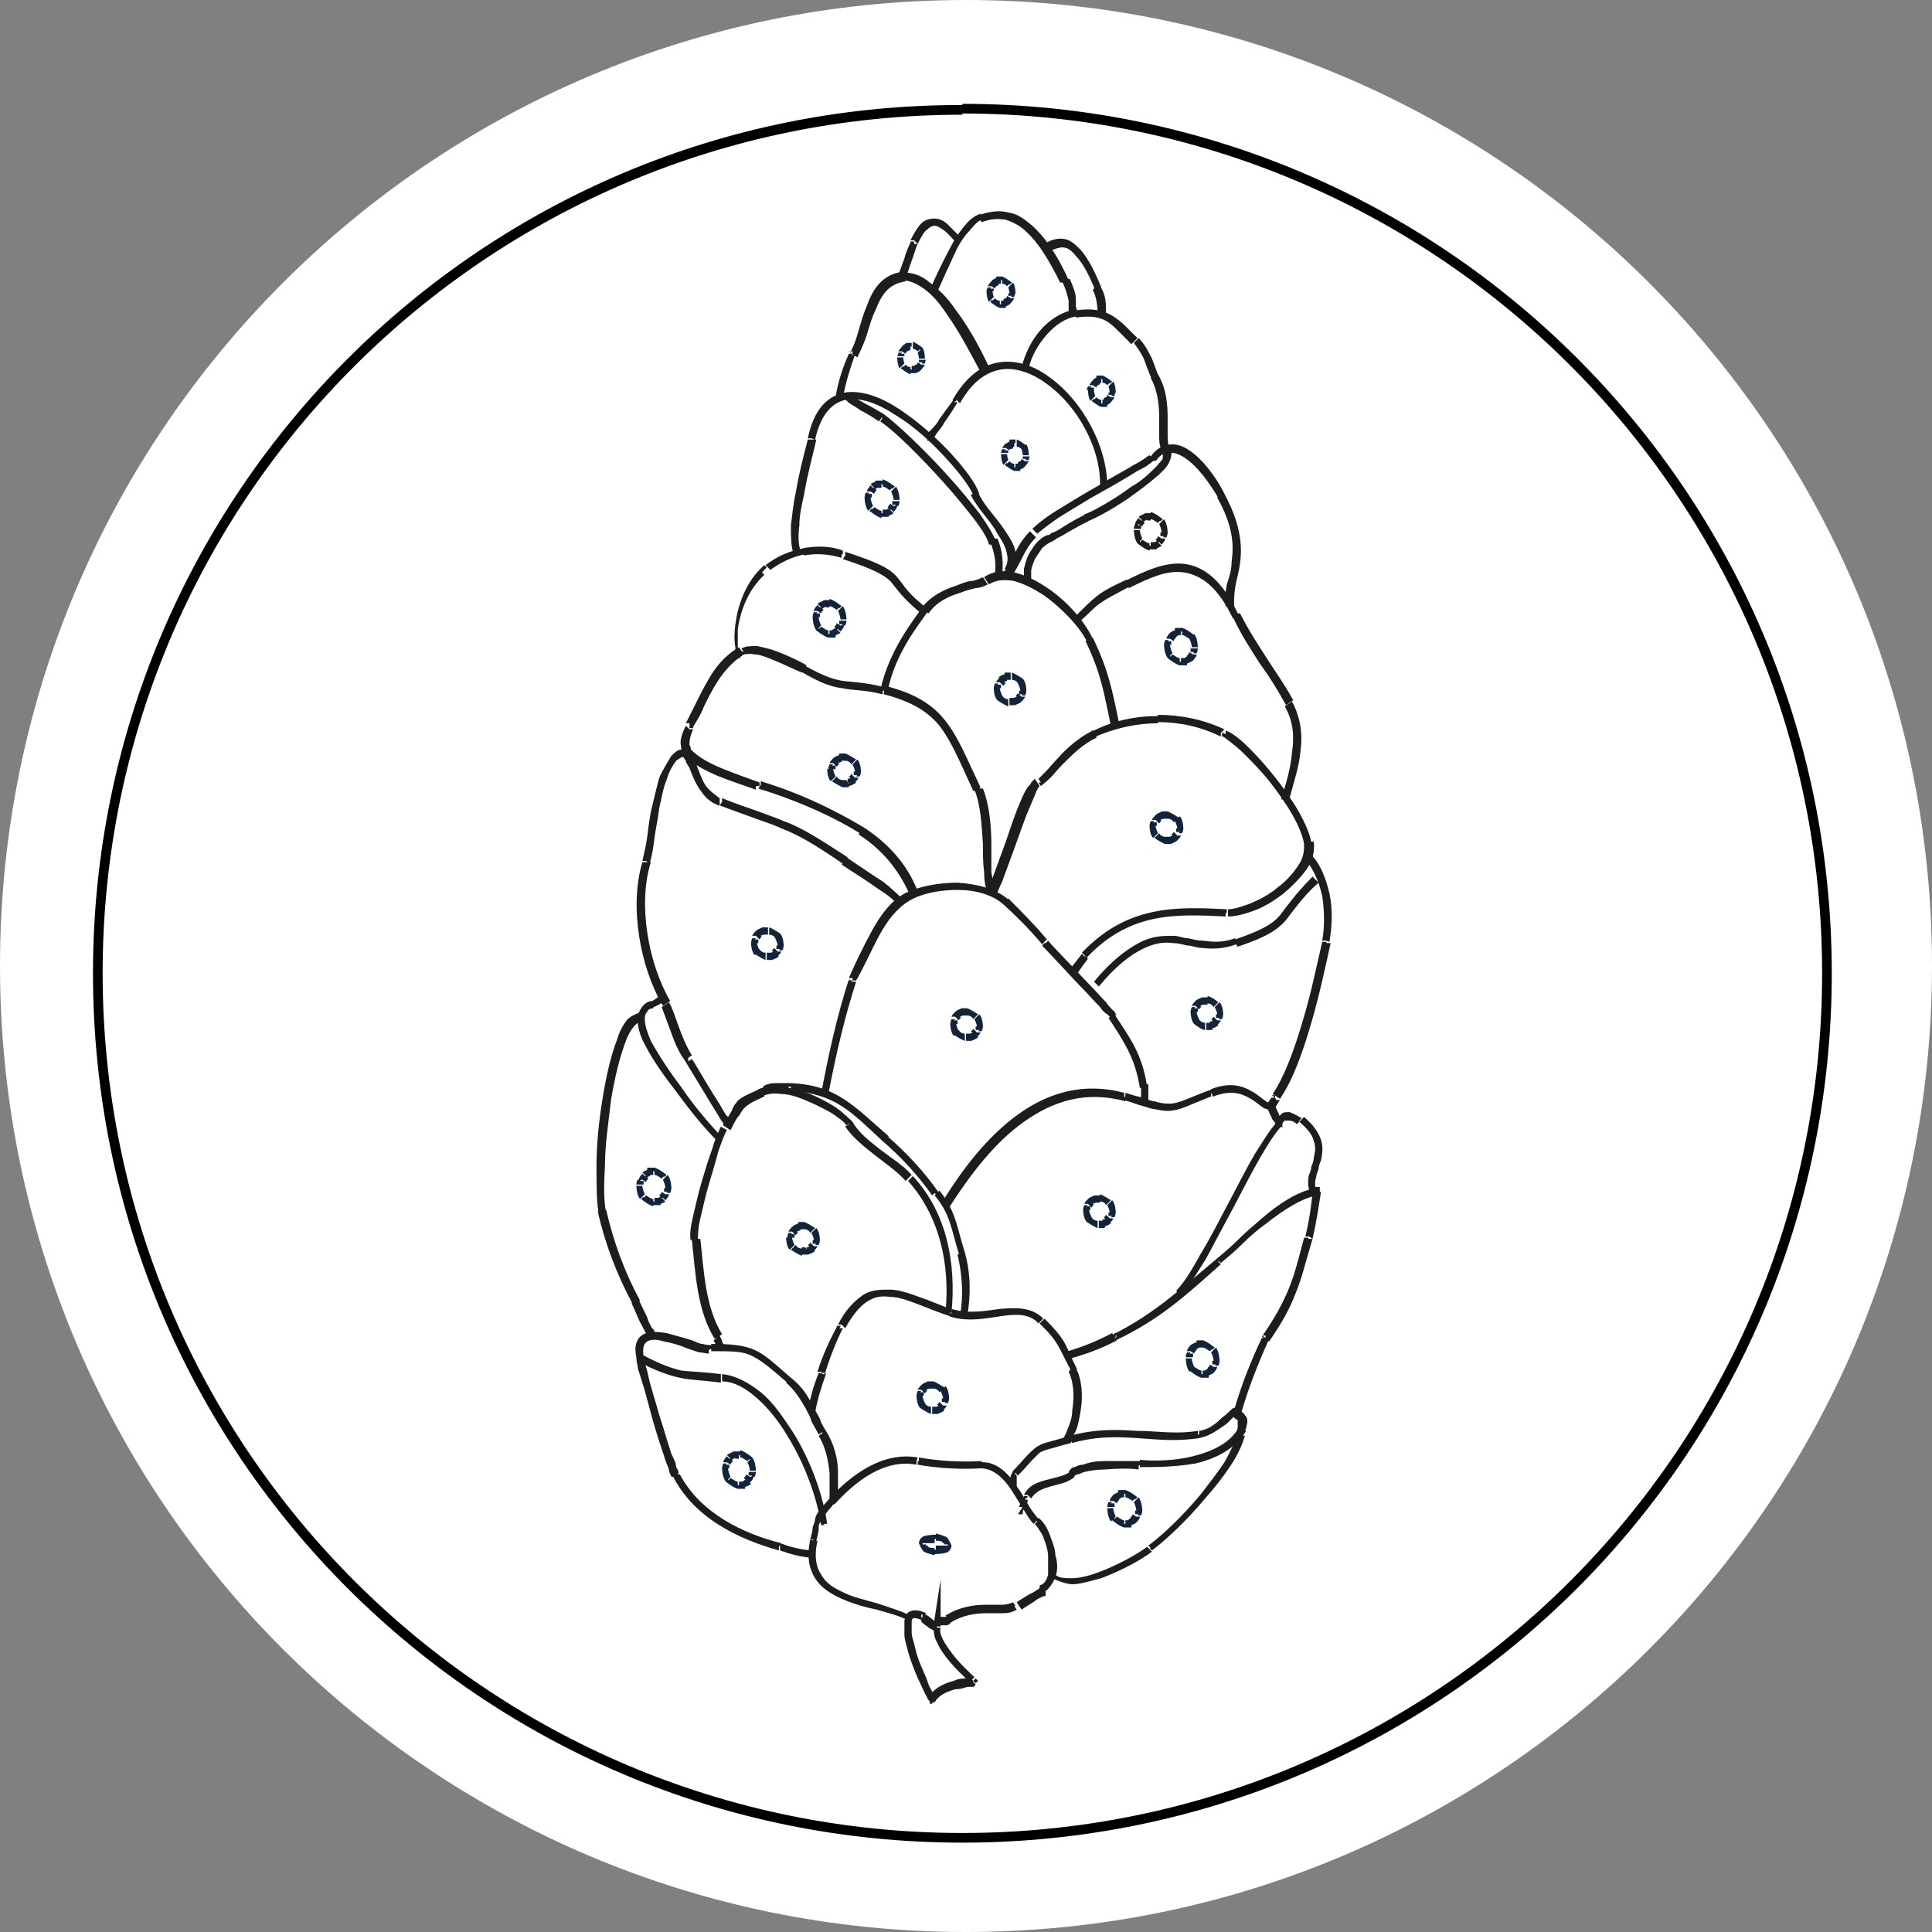 <?xml version="1.0" encoding="UTF-8"?><svg id="Ebene_1" xmlns="http://www.w3.org/2000/svg" viewBox="0 0 16 16"><rect x="0" y="0" width="16" height="16" fill="#808080" stroke="none"/><defs><style>.cls-1{fill:#1d1d1b;}.cls-2{fill:#fff;}.cls-3{fill:#13243a;}</style></defs><path class="cls-2" d="M8,16c4.42,0,8-3.58,8-8S12.42,0,8,0,0,3.58,0,8s3.58,8,8,8"/><path d="M7.97.9v.04c3.93,0,7.12,3.19,7.12,7.12h.08c0-3.98-3.22-7.2-7.2-7.2v.04ZM.81,8.06h.04C.85,4.13,4.04.95,7.97.95v-.08C3.99.86.77,4.09.77,8.06h.04ZM7.97,15.22v-.04c-3.93,0-7.12-3.19-7.12-7.12h-.08c0,3.98,3.22,7.2,7.2,7.2v-.04ZM15.13,8.06h-.04c0,3.93-3.19,7.12-7.12,7.12v.08c3.98,0,7.2-3.22,7.2-7.2h-.04Z"/><path class="cls-1" d="M7.92,3.32h-.03s-.06.08-.11.15c-.02.04-.05.07-.07.09-.01.01-.02.02-.03.03h0s0,0,0,0v.03s0,.03,0,.03c.01,0,.02,0,.02,0h.02s.02-.03.03-.05c.02-.03.05-.06.07-.1.05-.07.1-.15.11-.17h-.03ZM9.14,4.03h.03c0-.34-.21-.71-.47-.9-.13-.1-.28-.15-.42-.13-.15.02-.28.12-.39.31h.03s.03.03.03.03c.1-.18.22-.26.34-.28.12-.02.26.03.38.12.25.18.45.53.44.85h.03ZM7.92,3.32h-.03s0-.01,0-.01h.03Z"/><path class="cls-1" d="M6.72,3.64h-.03c-.02.08-.07.26-.1.44-.02.09-.03.19-.04.27,0,.09,0,.17.02.23h.03s.03-.02.03-.02c-.02-.05-.02-.13-.01-.21,0-.08.02-.17.04-.26.03-.18.08-.35.1-.45h-.03ZM8.08,4.09h.03c-.03-.09-.12-.21-.24-.34-.12-.13-.27-.26-.42-.36-.15-.1-.31-.16-.45-.14-.15.03-.26.14-.31.38h.03s.03.01.03.01c.05-.22.15-.31.26-.33.12-.02.26.03.41.13.15.09.29.22.41.35.12.13.2.24.23.31h.03ZM8.35,4.73l.02.02c.05-.05.05-.12.04-.18-.01-.06-.05-.12-.09-.18-.04-.06-.09-.12-.13-.17-.04-.05-.07-.1-.09-.14h-.03s-.03.02-.03.02c.02.04.06.1.1.15.04.05.09.11.12.17.04.06.07.11.08.17.01.05,0,.09-.02.12l.02.02ZM6.72,3.64h.03s-.03,0-.03,0ZM8.08,4.09h-.03s.03,0,.03,0Z"/><path class="cls-1" d="M7.06,2.93h-.03c-.05.11-.09.23-.11.36h.03s.03.01.03.01c.02-.12.06-.25.1-.36h-.03ZM7.48,2.28v-.03c-.17.02-.25.14-.3.28-.03.07-.05.14-.07.21-.02.07-.04.13-.07.18l.03.02.03.02c.03-.06.06-.13.08-.19.02-.07.04-.14.07-.2.05-.13.11-.22.25-.24v-.03ZM8.17,3.06h.03c-.06-.13-.16-.33-.29-.5-.06-.09-.13-.16-.21-.22-.07-.06-.15-.09-.24-.08v.03s0,.03,0,.03c.06,0,.12.02.19.07.07.05.13.12.19.21.12.17.22.37.28.48h.03ZM7.06,2.93l-.03-.02h0s0,0,0,0h.03ZM7.48,2.28v.03h0v-.03Z"/><path class="cls-1" d="M8.55,4.42l-.02-.02c-.05.05-.09.11-.12.17-.03.06-.06.12-.11.19l.03.02.03.02c.05-.07.08-.13.11-.19.03-.06.06-.11.11-.16l-.02-.02ZM9.54,3.79l-.02-.02h0s0,0,0,0h0s0,0,0,0c0,0-.02.01-.03.02-.03.02-.06.04-.1.06-.08.05-.18.1-.29.17-.11.06-.22.13-.32.19-.1.06-.18.12-.23.17l.02.02.02.02s.12-.1.22-.16c.1-.06.21-.13.32-.19.11-.06.21-.12.29-.17.04-.02.08-.04.1-.06.01,0,.02-.02.03-.02,0,0,.02-.01.02-.02l-.02-.02ZM10.12,4.11h.03c-.05-.11-.15-.26-.26-.35-.06-.05-.12-.08-.18-.08-.07,0-.13.03-.18.1l.02.02.02.02c.04-.06.09-.08.13-.07.05,0,.1.03.15.07.1.08.19.22.25.32h.03ZM10.19,5.02h.03c0-.05,0-.1.01-.16.01-.06.03-.12.04-.2.02-.15,0-.33-.13-.57h-.03s-.03.03-.03.03c.13.23.14.39.12.53,0,.07-.02.13-.04.19-.01.06-.02.12-.01.18h.03ZM8.55,4.42l.02.02h0l-.02-.02ZM9.54,3.79l.02.02h0s-.02-.02-.02-.02ZM10.12,4.11h-.03s.03,0,.03,0Z"/><path class="cls-1" d="M8.91,2.59v-.03c-.11.02-.21.08-.29.17-.08.09-.13.2-.16.31h.03s.03.01.03.01c.02-.1.08-.2.15-.28.07-.08.16-.14.25-.15v-.03ZM9.4,2.82l.02-.02s-.07-.07-.1-.1c-.03-.03-.07-.06-.1-.08-.08-.05-.17-.07-.31-.05v.03s0,.03,0,.03c.14-.02.21,0,.27.04.03.02.06.05.09.08.03.03.07.07.1.1l.02-.02ZM9.57,3.13h.03s-.02-.05-.03-.08c-.01-.03-.02-.05-.03-.08-.03-.06-.06-.12-.11-.17l-.02.02-.02.02s.07.09.09.15c.01.03.02.06.03.08.01.03.02.05.03.07h.03ZM9.65,3.71h.03s-.01-.05-.01-.1c0-.02,0-.04,0-.07,0-.02,0-.05,0-.08,0-.11-.01-.24-.08-.36h-.03s-.03.03-.03.03c.06.11.07.23.07.34,0,.03,0,.05,0,.07,0,.02,0,.05,0,.07,0,.04,0,.08.02.11h.03ZM8.91,2.59v-.03h0v.03ZM9.4,2.82l-.02.02h0s.02-.02.02-.02ZM9.57,3.13h-.03s0,.01,0,.01h.03Z"/><path class="cls-1" d="M8.12,1.8v-.03c-.06.02-.1.06-.14.11-.04.05-.08.11-.11.17-.07.13-.13.26-.16.33h.03s.03.02.03.02c.03-.07.09-.2.15-.33.03-.06.07-.12.11-.16.04-.05.07-.08.1-.09v-.03ZM8.82,2.32h.03c-.08-.18-.18-.34-.3-.45-.06-.05-.12-.1-.2-.11-.07-.02-.15-.01-.24.02v.03s.02.03.02.03c.08-.03.14-.03.2-.02.06.02.12.05.17.1.11.1.2.26.28.42h.03ZM8.89,2.6h.03s0-.04-.01-.06c0,0,0-.02,0-.03,0-.01,0-.02,0-.03,0-.05-.02-.1-.05-.17h-.03s-.03.03-.03.03c.03.06.04.11.05.15,0,.01,0,.02,0,.03,0,.01,0,.02,0,.03,0,.02,0,.04.01.06h.03ZM8.12,1.8v-.03s0,.03,0,.03ZM8.82,2.32h.03s0-.01,0-.01h-.03Z"/><path class="cls-1" d="M7.57,2.01h-.03s-.04.08-.05.13c-.02.05-.03.09-.05.13h.03s.03.03.03.03c.02-.04.03-.09.05-.14.02-.05.03-.1.05-.14h-.03ZM7.94,1.99l.02-.02s-.08-.08-.11-.11c-.03-.03-.07-.05-.11-.05-.04,0-.08.01-.11.04-.03.03-.06.08-.09.14h.03s.03.03.03.03c.03-.06.05-.1.08-.12.02-.02.04-.03.06-.03.02,0,.04.01.08.04.03.02.06.06.1.1l.02-.02ZM7.57,2.01h-.03s0-.01,0-.01h.03Z"/><path class="cls-1" d="M9.09,2.38h.03c-.04-.1-.1-.23-.17-.31-.04-.04-.08-.08-.13-.09-.05-.01-.11,0-.17.04l.02.03.02.03s.09-.04.12-.03c.03,0,.07.03.1.07.07.07.12.19.16.28h.03ZM9.13,2.6h.03c0-.08,0-.16-.05-.23h-.03s-.03.03-.03.03c.03.06.04.13.04.2h.03ZM9.09,2.38h-.03s0,.01,0,.01h0s.03-.01.03-.01Z"/><path class="cls-1" d="M9.33,4.83v-.03c-.15.07-.2.1-.25.14-.05.04-.09.08-.18.17l.02.02.02.02c.1-.09.13-.13.18-.16.04-.03.1-.06.23-.13v-.03ZM10.23,5.1h.03c-.13-.29-.29-.41-.45-.43-.16-.02-.33.06-.49.14v.03s.03.03.03.03c.16-.08.31-.15.45-.13.14.02.28.11.41.38h.03ZM10.68,5.82l.03-.02c-.07-.13-.15-.24-.22-.35-.07-.11-.15-.23-.22-.37h-.03s-.03.03-.03.03c.07.15.15.27.22.38.08.11.15.22.22.35l.03-.02ZM10.65,6.61h.03c.03-.12.08-.26.09-.39.02-.14,0-.28-.07-.41l-.03.02-.03.02c.07.12.08.25.06.38-.01.13-.05.26-.09.39h.03ZM9.33,4.83v.03h.01v-.03ZM10.23,5.1h-.03s.03,0,.03,0ZM10.68,5.82l-.03.02.03-.02Z"/><path class="cls-1" d="M7.66,5.06l-.03-.02c-.05.08-.27.34-.34.68h.03s.03.01.03.01c.06-.32.27-.57.33-.66l-.03-.02ZM8.16,4.81l-.02-.03s-.04.02-.08.03c-.04,0-.09.02-.14.04-.1.03-.22.09-.29.19l.03.02.03.02c.06-.09.16-.14.26-.17.05-.02.09-.03.13-.04.04,0,.08-.02.1-.03l-.02-.03ZM9.02,5.29h.03c-.07-.15-.22-.32-.39-.43-.09-.06-.18-.1-.26-.12-.09-.02-.18-.01-.25.04l.02.03.02.03c.06-.04.13-.04.2-.03.08.02.16.06.24.11.16.11.31.27.37.39h.03ZM9.24,6h.03c-.06-.29-.09-.45-.22-.72h-.03s-.03.03-.03.03c.13.27.15.42.21.7h.03ZM7.66,5.06l.03.02h0s-.03-.02-.03-.02ZM8.16,4.81l.02.03h0l-.02-.03ZM9.02,5.29h-.03s.03,0,.03,0Z"/><path class="cls-1" d="M6.35,4.7l-.02-.02c-.16.14-.22.34-.24.49-.01.08-.01.14,0,.19,0,.02,0,.04,0,.05h0s0,.02,0,.02h0s0,.02.01.02h.02s.01,0,.01,0h0s0-.02,0-.02h0s-.03,0-.03,0h-.03s0,0,0,0h0s0,0,0,0h0s.01-.02.01-.02h.02s.01,0,.01.01h0s0,.01,0,.01h0s0,0,0,0h0s0-.03,0-.05c0-.04,0-.1,0-.17.02-.14.08-.32.22-.45l-.02-.02ZM6.66,4.57v-.03c-.12.02-.23.07-.32.14l.02.02.02.02c.08-.06.18-.11.29-.13v-.03ZM6.98,4.59v-.03c-.1-.04-.22-.04-.33-.02v.03s.01.03.01.03c.1-.02.21-.01.31.02v-.03ZM7.66,5.06l.02-.02c-.17-.13-.19-.19-.25-.26-.06-.07-.15-.12-.43-.21v.03s-.02.03-.02.03c.28.09.35.14.4.19.05.06.09.13.26.27l.02-.02ZM6.35,4.7l-.02-.02h0s0,0,0,0l.02.02ZM6.98,4.59v-.03s0,0,0,0v.03Z"/><path class="cls-1" d="M8.98,7.92l-.02-.02s-.07.09-.11.14l.03.02.03.02s.06-.09.1-.14l-.02-.02ZM10.16,7.56v-.03c-.41-.02-.82-.04-1.2.36l.02.02.02.02c.36-.38.74-.36,1.15-.34v-.03ZM10.83,6.98h-.03c0,.06,0,.12-.05.19-.04.06-.1.13-.17.18-.07.06-.15.1-.22.13-.08.03-.14.05-.19.05v.03s0,.03,0,.03c.06,0,.14-.02.22-.05.08-.03.16-.08.24-.14.07-.06.14-.13.19-.2.05-.07.07-.15.06-.23h-.03ZM10.13,6.07v.03s.1.07.17.14c.07.07.15.15.22.24.07.09.14.19.19.28.05.09.08.17.09.23h.03s.03-.01.03-.01c-.01-.07-.05-.16-.1-.25-.05-.09-.12-.19-.19-.28-.07-.09-.15-.18-.22-.25-.07-.07-.14-.13-.2-.15v.03ZM9.59,5.95v.03c.18,0,.36.04.52.12v-.03s.03-.03.03-.03c-.17-.08-.36-.12-.55-.12v.03ZM9.05,6.08v.03c.18-.08.36-.12.54-.12v-.03s0-.03,0-.03c-.19,0-.38.04-.55.13v.03ZM8.6,6.48l.02.03s.05-.04.08-.07c.03-.03.06-.07.1-.11.08-.08.17-.17.28-.22v-.03s-.03-.03-.03-.03c-.12.06-.22.15-.29.23-.04.04-.07.08-.1.11-.03.03-.05.05-.06.06l.02.03ZM8.21,7.39h-.03s0,.03.03.03c.02,0,.03,0,.03,0,0,0,.01-.02.02-.03.01-.02.02-.05.04-.09.03-.08.07-.19.11-.3.04-.11.08-.23.12-.32.02-.05.04-.09.05-.12,0-.01.02-.03.02-.04,0,0,.01-.01.01-.01l-.02-.03-.02-.03s-.02.02-.03.03c0,.01-.02.03-.03.04-.02.03-.04.07-.06.12-.04.09-.08.21-.12.33-.04.11-.08.22-.11.3-.01.04-.03.07-.04.08,0,0,0,.01,0,.01h0s.02,0,.02,0c.02,0,.02.02.02.02h-.03ZM8.1,6.54h-.03c.05.12.06.29.07.45,0,.08,0,.16.01.23,0,.07.01.13.03.18h.03s.03-.02.03-.02c-.01-.04-.02-.09-.03-.16,0-.07,0-.15,0-.23,0-.16-.02-.34-.07-.46h-.03ZM7.32,5.72v.03c.23.06.36.14.46.26.1.13.17.3.28.54h.03s.03-.03.03-.03c-.11-.23-.18-.41-.29-.55-.11-.14-.26-.23-.5-.29v.03ZM6.65,5.53l-.02.03c.17.1.26.13.35.14.09.02.17.01.33.05v-.03s.01-.03.01-.03c-.16-.04-.25-.04-.33-.05-.08-.01-.17-.04-.33-.13l-.02.03ZM6.14,5.39l.02.03s.05-.01.09,0c.04,0,.09.02.14.04.1.04.2.09.25.11l.02-.03.02-.03c-.05-.03-.15-.08-.26-.12-.05-.02-.11-.03-.15-.04-.05,0-.09,0-.13.02l.02.03ZM5.71,6.02h.03s.07-.11.09-.17c.03-.06.06-.12.09-.17.06-.1.13-.19.24-.26l-.02-.03-.02-.03c-.12.07-.2.17-.26.28-.03.05-.06.11-.09.17-.03.06-.06.12-.09.18h.03ZM5.69,6.26h.03s0-.04,0-.05c0-.02,0-.03-.01-.04,0-.03,0-.06.03-.13h-.03s-.03-.03-.03-.03c-.04.08-.05.13-.04.17,0,.02.01.04.01.05,0,.01,0,.02,0,.03h.03ZM8.98,7.92l-.02-.02h0s0,0,0,0l.02.02ZM10.16,7.56v-.03s0,.03,0,.03ZM10.83,6.98h.03s-.03,0-.03,0ZM10.13,6.07v.03s-.01,0-.01,0v-.03ZM9.05,6.08v-.03s-.01,0-.01,0v.03ZM8.6,6.48l-.02-.03.02.03ZM8.21,7.39h.03s-.03,0-.03,0ZM8.1,6.54h.03s-.03,0-.03,0ZM7.32,5.72v-.03s0,.03,0,.03ZM6.65,5.53l-.02.03h0s.02-.03.02-.03ZM6.14,5.39l-.02-.03h0l.02.03ZM5.71,6.02h.03s0,.01,0,.01h-.03Z"/><path class="cls-1" d="M10.56,9.09h-.03s-.03.04-.04.06l.03.02.03.02s.03-.05.05-.08h-.03ZM10.98,7.8h-.03c-.04.17-.09.42-.16.65-.07.24-.15.46-.25.61l.03.02.03.02c.11-.16.19-.39.26-.63.07-.24.12-.48.16-.66h-.03ZM10.82,7.09l-.02.02c.07.07.12.18.15.31.02.13.02.26,0,.37h.03s.03.01.03.01c.02-.12.03-.26,0-.4-.03-.13-.08-.26-.17-.34l-.02.02ZM10.56,9.09l-.03-.02h0s0,0,0,0h.03ZM10.98,7.8h.03s0,0,0,0h-.03Z"/><path class="cls-1" d="M9.48,9h-.03s0,0,0,0h0s0,.02,0,.02c0,.01,0,.03,0,.04,0,.02,0,.03,0,.04h0s0,.02,0,.02h.06s0-.04,0-.07c0-.03,0-.06,0-.07h-.03ZM9.21,8.41l-.03.02c.13.2.22.33.26.58h.03s.03-.01.03-.01c-.04-.27-.14-.4-.27-.6l-.03.02ZM8.65,7.81l-.02.02s.17.18.3.32c.07.07.13.14.18.19.02.03.04.05.06.06,0,0,.01.01.02.02h0s.03,0,.03,0l.03-.02h-.01s-.01-.03-.02-.03c-.02-.02-.04-.04-.06-.07-.05-.05-.11-.12-.18-.19-.13-.14-.27-.28-.3-.32l-.02.02ZM8.33,7.47l-.02.02c.11.1.22.21.32.33l.02-.02.02-.02c-.1-.12-.21-.23-.32-.34l-.02.02ZM7.51,7.43l.02.03c.1-.06.25-.09.4-.09.15,0,.29.04.38.12l.02-.02.02-.02c-.1-.09-.26-.13-.42-.14-.16,0-.32.03-.44.09l.02.03ZM7.06,8.12h.03c.06-.1.12-.24.19-.37.07-.13.15-.23.25-.29l-.02-.03-.02-.03c-.11.06-.2.18-.27.31-.07.13-.14.27-.19.39h.03ZM6.83,9.06h.03c.06-.31.13-.62.23-.93h-.03s-.03-.02-.03-.02c-.1.31-.17.63-.23.95h.03ZM9.48,9h.03s0,0,0,0h0s-.03,0-.03,0ZM9.21,8.41l-.03.02h0s.03-.02.03-.02ZM8.65,7.81l-.02.02h0s0,0,0,0l.02-.02ZM8.33,7.47l.02-.02h0s-.02.02-.02.02ZM7.51,7.43l.02.03h0l-.02-.03ZM7.06,8.12h-.03s0-.01,0-.01h0s.03.01.03.01Z"/><path class="cls-1" d="M5.7,8.76l-.03.02s.09.15.17.28c.04.07.08.13.11.18.01.02.03.05.04.06v.02s.01,0,.01,0h0s0,0,0,0h0s0,0,0,0h0s.03,0,.03,0h.03,0s0-.01,0-.01h0s0,0,0,0h0s0,0,0,0v-.02s-.03-.04-.05-.06c-.03-.05-.07-.12-.11-.18-.08-.13-.16-.27-.17-.28l-.03.02ZM5.51,8.32l-.03.02s.04.11.07.19c.03.08.06.17.12.25l.03-.02.03-.02c-.05-.08-.08-.16-.11-.24-.03-.08-.05-.15-.08-.2l-.03.02ZM5.35,7.14h-.03c-.11.36-.02.87.17,1.19l.03-.02.03-.02c-.18-.31-.27-.8-.16-1.15h-.03ZM5.58,6.28l-.02-.02s-.07.11-.1.18c-.02.07-.04.16-.06.24-.02.08-.03.17-.04.25-.01.08-.03.15-.04.2h.03s.03.02.03.02c.02-.06.03-.13.04-.21.01-.08.03-.16.04-.25.02-.08.03-.16.06-.23.02-.07.05-.12.08-.16l-.02-.02ZM5.96,6.64v-.03s-.09-.06-.12-.11c-.03-.05-.05-.11-.07-.16,0-.02-.02-.05-.03-.07-.01-.02-.02-.04-.04-.05-.02-.01-.04-.02-.07-.01-.02,0-.05.03-.07.05l.02.02.02.02s.04-.03.05-.03h.01s.01.02.02.03c0,.02.02.04.03.06.02.05.04.11.08.17.04.06.08.11.16.14v-.03ZM7,7.13l.02-.03c-.26-.17-.39-.25-.53-.3-.07-.03-.13-.05-.21-.08-.08-.03-.18-.06-.3-.11v.03s-.02.03-.02.03c.13.05.22.08.3.11.08.03.15.05.21.08.13.05.26.12.52.3l.02-.03ZM7.46,7.47l.02-.02s-.09-.09-.17-.15c-.08-.05-.18-.12-.3-.2l-.02.03-.02.03c.12.08.22.14.3.2.08.05.13.09.16.13l.02-.02ZM5.7,8.76l-.03.02h0s.03-.02.03-.02ZM5.51,8.32l.03-.02h0s-.03.02-.03.02ZM5.35,7.14h.03s0,0,0,0h-.03ZM5.58,6.28l-.02-.02h0l.02.02ZM5.96,6.64v.03s-.01,0-.01,0v-.03ZM7,7.13l-.02.03.02-.03Z"/><path class="cls-1" d="M9.31,9.08v-.03c-.34-.09-.63,0-.88.18-.25.18-.46.45-.63.73l.03.02.03.02c.18-.28.38-.54.62-.71.24-.17.51-.26.84-.17v-.03ZM10.04,9.05v-.03c-.11.04-.18.07-.23.09-.05.02-.09.03-.12.03-.03,0-.07,0-.13-.02-.03,0-.06-.02-.1-.03-.04-.01-.08-.02-.14-.04v.03s-.02.03-.02.03c.05.01.1.03.13.04.04.01.07.02.1.03.06.01.1.02.14.02.04,0,.09-.01.14-.03.05-.02.12-.05.22-.09v-.03ZM10.52,9.16v-.03s0,0-.02,0c0,0-.02-.01-.03-.02-.03-.02-.06-.05-.1-.07-.08-.05-.19-.08-.34-.02v.03s.02.03.02.03c.13-.05.22-.03.29.01.04.02.06.04.09.06.01.01.03.02.04.03.01,0,.03.01.05.01v-.03ZM9.31,9.08v-.03s0,0,0,0v.03ZM10.04,9.05v.03h.01v-.03Z"/><path class="cls-1" d="M7.76,13.47h.03s-.03,0-.03,0h-.03s.03,0,.03,0ZM7.76,13.49h.03s0,0,0,0h-.03s-.03,0-.03,0h0s.03.02.03.02ZM7.63,13.4v.03s.03.03.05.04c.02.02.05.03.07.04v-.03s.03-.03.03-.03c-.01,0-.03-.02-.06-.04-.02-.02-.05-.04-.08-.05v.03ZM7.71,14.07v-.03s.02,0,.02,0h0s0,0,0,0h0s0-.02-.01-.03c-.01-.02-.03-.05-.04-.09-.03-.08-.08-.17-.1-.27-.01-.05-.03-.09-.03-.13,0-.04,0-.07,0-.09,0-.02.01-.03.02-.03,0,0,.03,0,.07.02v-.03s.03-.03.03-.03c-.04-.02-.08-.03-.12-.02-.04.01-.05.04-.06.08,0,.03,0,.07,0,.12,0,.04.02.09.03.14.03.1.07.2.11.28.02.04.03.07.05.1,0,.01.01.02.02.03h0s0,.02,0,.02c0,0,0,0,.02,0v-.03ZM8.06,13.92l-.02-.02h0s0,0,0,0c0,0-.02,0-.03,0-.03,0-.07,0-.11.02-.08.02-.17.06-.22.15h.03s.03.03.03.03c.03-.06.1-.09.17-.11.04,0,.07-.01.1-.02.01,0,.03,0,.04,0h.01s.01,0,.02-.02l-.02-.02ZM7.76,13.47h-.03s0,.09.03.13c.02.05.05.09.08.13.07.09.15.16.19.2l.02-.02.02-.02s-.12-.11-.18-.19c-.03-.04-.06-.08-.08-.12-.02-.04-.03-.07-.02-.1h-.03ZM7.76,13.47h.03s0,0,0,0h0s-.03,0-.03,0ZM7.76,13.49v.03s.02.02.02.02v-.04s-.02,0-.02,0ZM7.63,13.4v-.03s.01,0,.01,0v.03ZM7.71,14.07v.03s.02,0,.02,0v-.02s-.02-.01-.02-.01ZM8.06,13.92l.02.02.02-.02-.02-.02-.02.02ZM7.76,13.47h.03v-.39l-.06.39h.03Z"/><path class="cls-1" d="M7.86,13.42l-.02-.03s-.01,0-.02,0h-.01s-.02,0-.02,0c-.01,0-.03,0-.04.02-.01.01-.02.03-.02.05h.03s.03,0,.03,0h0s0,0,0,0h0s0,0,0,0c0,0,0,0,.01,0h.01s.02,0,.02,0c.01,0,.03,0,.04-.02l-.02-.03ZM8.41,13.3l-.02-.03s-.05.02-.09.02c-.04,0-.08,0-.14,0-.1,0-.22.02-.33.09l.02.03.02.03c.09-.06.2-.08.3-.08.05,0,.1,0,.14,0,.04,0,.08-.01.11-.03l-.02-.03ZM8.62,13.17v-.03h0s0,0,0,0h0s0,0,0,0h0s0,0,0,0h0s-.01.01-.02.02c-.02.01-.04.03-.07.04-.05.03-.1.06-.11.07l.02.03.02.03s.06-.04.11-.07c.02-.02.05-.03.07-.04,0,0,.02,0,.02-.01h0s0,0,0,0h0s0,0,0,0h0s0,0,0,0h0s0-.03,0-.03ZM8.59,12.6l-.02.02s.05.06.07.11c.02.05.04.11.04.16,0,.06,0,.11,0,.15-.01.04-.03.08-.07.09v.03s.03.03.03.03c.05-.03.08-.08.1-.13.02-.05.02-.12,0-.18,0-.06-.03-.12-.05-.18-.02-.05-.05-.1-.09-.13l-.02.02ZM8.12,12.13v.03c.1,0,.18.07.25.17.03.05.07.11.1.16.03.05.06.1.09.13l.02-.02.02-.02s-.05-.06-.08-.11c-.03-.05-.06-.11-.1-.16-.07-.11-.17-.21-.3-.2v.03ZM7.6,12.1v.03c.17.03.35.04.53.03v-.03s0-.03,0-.03c-.17.01-.35,0-.52-.03v.03ZM6.89,12.44l.02.02c.18-.2.42-.38.68-.33v-.03s.01-.03.01-.03c-.29-.05-.55.14-.74.35l.02.02ZM6.73,12.76h.03s.02-.07.02-.1c0-.03,0-.04.02-.06.01-.03.04-.07.11-.15l-.02-.02-.02-.02c-.07.08-.11.12-.12.17,0,.02-.01.04-.02.07,0,.03-.01.06-.02.1h.03ZM7.52,13.41l.02-.03c-.08-.04-.18-.07-.27-.1-.1-.03-.2-.05-.28-.09-.09-.04-.15-.08-.19-.15-.04-.06-.06-.15-.03-.28h-.03s-.03-.01-.03-.01c-.03.14-.01.24.04.32.05.08.13.13.22.17.09.04.19.07.29.09.1.03.19.05.26.09l.02-.03ZM7.86,13.42l-.02-.03h0l.02.03ZM8.41,13.3l.02.03h0s-.02-.03-.02-.03ZM8.62,13.17v.03h.01s-.01-.03-.01-.03ZM8.59,12.6l.02-.02h0s-.02.02-.02.02ZM8.12,12.13v.03s0,0,0,0v-.03ZM7.6,12.1v-.03s0,0,0,0v.03ZM6.89,12.44l-.02-.02.02.02ZM6.73,12.76h.03s0,0,0,0h-.03Z"/><path class="cls-1" d="M6.46,12.81v.03c.08.03.16.05.25.06v-.03s0-.03,0-.03c-.09-.01-.17-.03-.25-.06v.03ZM5.6,12.22h-.03c.18.36.56.53.88.62v-.03s.02-.03.02-.03c-.32-.08-.67-.25-.84-.57h-.03ZM5.3,11.24h-.03s0,.04.01.07c0,.03.02.07.03.11.03.09.06.21.09.32.03.11.07.23.1.32.01.04.03.08.04.11,0,.03.02.05.02.06h.03s.03-.03.03-.03c0,0,0-.02-.02-.05,0-.03-.02-.07-.04-.11-.03-.09-.06-.2-.1-.32-.03-.11-.07-.23-.09-.32-.01-.05-.02-.08-.03-.11,0-.03-.01-.05-.01-.06h-.03ZM5.89,11.17v-.03s-.04,0-.07-.01c-.03,0-.06-.02-.09-.03-.06-.02-.14-.04-.21-.06-.07-.01-.14-.02-.19.01-.06.03-.08.1-.06.19h.03s.03,0,.03,0c-.01-.08,0-.11.03-.13.03-.02.08-.02.14,0,.06.01.13.03.2.06.03.01.06.02.09.03.03,0,.06.01.08.01v-.03ZM6.53,11.43l.02-.02c-.14-.12-.21-.19-.3-.23-.09-.04-.19-.05-.36-.05v.03s0,.03,0,.03c.18,0,.26,0,.34.04.08.04.15.1.29.22l.02-.02ZM6.81,11.87l.03-.02s-.04-.06-.05-.1c-.02-.04-.04-.07-.06-.11-.04-.08-.09-.16-.18-.23l-.02.02-.02.02c.07.06.12.14.16.21.02.04.04.07.05.11.02.04.04.07.06.11l.03-.02ZM6.91,12.41h.03s0-.02,0-.03c0-.01,0-.03,0-.05,0-.04,0-.08,0-.14,0-.1-.03-.23-.1-.34l-.03.02-.03.02c.06.1.08.21.09.31,0,.05,0,.1,0,.13,0,.02,0,.04,0,.05,0,.01,0,.03,0,.04h.03ZM6.46,12.81v-.03s0,0,0,0h0s0,.03,0,.03ZM5.6,12.22h-.03s0,.01,0,.01h.03ZM5.3,11.24h.03s-.03,0-.03,0ZM5.89,11.17v.03s0-.03,0-.03ZM6.53,11.43l-.02.02.02-.02ZM6.81,11.87l.03-.02h0s-.03.02-.03.02Z"/><path class="cls-1" d="M8.41,12.2l-.02-.02s-.03.06-.03.08c0,.01,0,.02,0,.03h0s0,.01,0,.01h.03s.03.02.03.02c0-.01,0-.02,0-.03,0-.01,0-.02,0-.03,0-.02,0-.03,0-.04l-.02-.02ZM8.88,11.92v-.03c-.09.02-.15.04-.19.05-.04.01-.07.02-.1.04-.03.02-.05.04-.08.07-.03.03-.06.07-.12.13l.02.02.02.02c.06-.06.09-.1.12-.13.03-.03.05-.05.06-.06.02-.01.04-.02.08-.03.04-.01.1-.03.18-.05v-.03ZM9.92,11.88v-.03c-.19.03-.34,0-.5,0-.16-.01-.33-.02-.56.04v.03s.02.03.02.03c.22-.06.38-.05.54-.04.16.01.31.03.51,0v-.03ZM10.25,11.69l.02-.03s-.03-.01-.05,0c-.01,0-.02.01-.03.02-.02.02-.04.04-.07.06-.05.05-.11.1-.19.11v.03s0,.03,0,.03c.1-.02.17-.08.23-.12.03-.03.05-.05.06-.06,0,0,.01,0,.02,0h0s.02-.03.02-.03ZM10.27,11.88h.03s.01-.04.02-.05c0-.02.01-.04.01-.05,0-.02,0-.04-.02-.06-.01-.02-.03-.03-.06-.05l-.02.03-.02.03s.03.03.04.03v.02s0,.02,0,.04c0,.02-.01.04-.02.07h.03ZM9.52,12.82l.02.02c.12-.09.29-.25.44-.43.08-.09.15-.18.21-.27.06-.09.1-.18.12-.25h-.03s-.03-.02-.03-.02c-.02.07-.06.15-.11.24-.06.09-.13.18-.2.27-.15.18-.32.34-.43.42l.02.02ZM8.71,13.04l-.02.02s.12.06.19.06c.07,0,.16-.03.24-.05.16-.06.33-.15.42-.22l-.02-.02-.02-.02c-.08.06-.24.15-.4.21-.08.03-.16.05-.22.05-.07,0-.12,0-.15-.04l-.02.02ZM8.41,12.2l.02.02h0s-.02-.02-.02-.02ZM8.88,11.92v-.03s0,.03,0,.03ZM9.92,11.88v-.03s0,.03,0,.03ZM10.25,11.69l-.02.03h0s.02-.03.02-.03ZM10.27,11.88h-.03s0,0,0,0h.03ZM9.52,12.82l-.02-.02h0l.02.02Z"/><path class="cls-1" d="M6.81,11.37h-.03c-.04.1-.07.2-.09.32h.03s.03.01.03.01c.02-.11.05-.21.09-.32h-.03ZM6.96,10.99h-.03c-.06.11-.12.24-.16.37h.03s.03.02.03.02c.04-.13.09-.26.15-.38h-.03ZM7.87,10.87v-.03c-.08-.03-.17-.07-.26-.1-.08-.03-.17-.06-.24-.06-.08,0-.16,0-.23.05-.07.05-.14.12-.2.24h.03s.03.03.03.03c.06-.11.12-.18.18-.22.06-.04.12-.05.19-.04.07,0,.15.03.23.06.08.03.17.07.27.1v-.03ZM8.62,10.94l.02-.02c-.1-.1-.23-.09-.36-.08-.14.02-.27.04-.4,0v.03s-.02.03-.02.03c.14.05.3.02.43,0,.13-.02.24-.02.31.06l.02-.02ZM8.89,11.34h.03c-.06-.12-.08-.18-.11-.23-.03-.05-.07-.1-.16-.19l-.02.02-.02.02c.09.09.12.13.15.18.03.05.05.1.11.21h.03ZM8.82,11.94l.02.02s.05-.07.07-.11c.02-.05.03-.11.04-.17.02-.12.01-.26-.04-.35h-.03s-.03.03-.03.03c.04.08.05.2.03.32,0,.06-.02.11-.04.16-.02.05-.03.07-.05.09l.02.02ZM6.81,11.37h.03s0,.01,0,.01h0s-.03-.01-.03-.01ZM6.96,10.99h-.03s0-.01,0-.01h.03ZM7.87,10.87v-.03s0,.03,0,.03ZM8.62,10.94l-.02.02.02-.02ZM8.89,11.34h-.03s0,.01,0,.01h.03Z"/><path class="cls-1" d="M5.94,11.08l-.03.02s.01.02.02.04c0,0,0,.02.01.03,0,0,0,.01,0,.01h.03s.03-.02.03-.02v-.02s-.02-.02-.02-.03c0-.02-.02-.04-.02-.05l-.03.02ZM5.76,10.27h-.03c.03.27.04.58.19.82l.03-.02.03-.02c-.14-.23-.15-.52-.18-.79h-.03ZM6,9.35l-.03-.02s-.05.1-.07.18c-.03.08-.06.18-.09.28-.03.1-.05.2-.07.28-.02.08-.03.16-.02.2h.03s.03,0,.03,0c0-.03,0-.1.02-.18.02-.08.04-.18.07-.28.03-.1.06-.2.08-.28.03-.08.05-.14.07-.17l-.03-.02ZM6.29,9.05v-.03c-.07.03-.11.05-.13.06-.03.02-.05.03-.06.05-.02.02-.03.04-.04.07-.02.03-.04.07-.07.12l.03.02.03.02c.03-.06.05-.1.07-.12.02-.03.03-.05.04-.06.01-.01.02-.02.05-.04.03-.02.06-.03.12-.06v-.03ZM7.03,9.31l.03-.02s-.08-.08-.14-.12c-.06-.04-.14-.08-.21-.11-.08-.03-.16-.05-.23-.06-.07,0-.15,0-.2.02v.03s.03.03.03.03c.04-.02.09-.03.16-.02.07,0,.15.03.22.06.07.03.15.07.2.1.06.04.1.07.12.1l.03-.02ZM7.53,9.75l.02-.02c-.07-.08-.17-.14-.26-.21-.09-.07-.18-.14-.23-.23l-.03.02-.03.02c.06.09.16.17.25.24.09.07.19.14.25.21l.02-.02ZM7.85,10.87h.03c.04-.41-.04-.83-.32-1.13l-.02.02-.02.02c.26.29.35.69.31,1.09h.03ZM5.94,11.08l.03-.02-.03.02ZM5.76,10.27h-.03s.03,0,.03,0ZM6,9.35l.03.02h0l-.03-.02ZM6.29,9.05v-.03h-.01v.03ZM7.03,9.31l-.03.02.03-.02ZM7.53,9.75l.02-.02h0l-.02.02Z"/><path class="cls-1" d="M5.39,8.32v.03s.08-.03.11-.06l-.02-.02-.02-.02s-.05.04-.08.05v.03ZM5.62,9.02l.02-.02c-.07-.09-.18-.25-.25-.38-.03-.07-.05-.13-.05-.18,0-.02,0-.04.02-.06,0-.01.02-.03.05-.03v-.03s-.02-.03-.02-.03c-.04.01-.06.03-.08.06-.02.03-.03.06-.03.09,0,.06.02.14.06.21.07.14.19.3.26.39l.02-.02ZM5.96,9.44l.02-.02c-.12-.13-.24-.27-.34-.42l-.02.02-.02.02c.11.15.22.29.35.42l.02-.02ZM5.39,8.32v.03s.01,0,.01,0h0s-.01-.03-.01-.03ZM5.62,9.02l-.02.02h0s.02-.02.02-.02Z"/><path class="cls-1" d="M5.26,10.79h-.03s.04.09.07.16c.02.03.03.06.05.09,0,.01.01.02.02.03h0s.01.02.01.02l.02-.03.02-.03h0s0,0,0,0c0,0,0-.02-.02-.03-.01-.02-.03-.05-.04-.09-.03-.06-.06-.13-.07-.14h-.03ZM4.98,10.03h-.03c.06.27.16.53.29.77h.03s.03-.03.03-.03c-.13-.24-.22-.49-.28-.75h-.03ZM5.31,8.41v-.03s-.09.03-.12.07c-.03.04-.06.09-.08.16-.05.13-.09.3-.12.49-.03.18-.05.38-.05.55,0,.17,0,.32.02.4h.03s.03-.01.03-.01c-.02-.08-.02-.22-.01-.39,0-.17.03-.36.05-.54.03-.18.07-.35.12-.48.02-.06.05-.11.08-.14.03-.03.05-.04.07-.04v-.03ZM5.26,10.79h.03s0-.01,0-.01h-.03ZM4.98,10.03h-.03s0,0,0,0h.03Z"/><path class="cls-1" d="M10.48,11.08h-.03c-.09.19-.17.39-.23.6h.03s.03.02.03.02c.06-.21.14-.41.23-.61h-.03ZM10.83,10.25h-.03c-.05.19-.08.31-.13.43-.05.12-.11.23-.22.39l.03.02.03.02c.11-.16.17-.27.22-.4.05-.12.08-.25.14-.45h-.03ZM10.9,9.87h-.03c-.01.12-.03.25-.06.37h.03s.03.02.03.02c.03-.13.05-.26.07-.39h-.03ZM10.09,10.44l.02.02c.06-.05.12-.1.18-.16.06-.06.13-.12.2-.17.14-.11.28-.2.41-.23v-.03s-.01-.03-.01-.03c-.15.03-.3.13-.44.25-.07.06-.14.12-.2.18-.06.06-.12.11-.18.16l.02.02ZM9.24,11.07v.03c.36-.17.58-.37.87-.63l-.02-.02-.02-.02c-.3.25-.51.45-.85.62v.03ZM8.83,11.23v.03c.15-.04.29-.09.42-.16l-.02-.03-.02-.03c-.13.07-.26.12-.4.16v.03ZM10.48,11.08l-.03-.02h0s0,0,0,0h.03ZM10.83,10.25h.03s0,0,0,0h-.03ZM10.9,9.87h.03s0-.04,0-.04h-.04s0,.04,0,.04ZM10.09,10.44l-.02-.02h0s.02.02.02.02ZM9.24,11.07v-.03s-.01,0-.01,0h0s.02.03.02.03Z"/><path class="cls-1" d="M8.51,12.4h-.03s0,0-.01.01c0,.01,0,.02-.02.04,0,.01-.01.02-.01.03h0s0,0,0,0h0s.02,0,.03,0l-.02.03-.02.03s.03,0,.03,0h.01s0-.02,0-.02c0-.01.01-.02.02-.04,0-.01.01-.03.02-.04,0-.01,0-.02,0-.02h-.03ZM8.88,12.21l-.02-.02s-.03.02-.06.03c-.03.01-.07.02-.11.03-.04.01-.08.02-.12.04-.04.02-.07.05-.09.09h.03s.03.03.03.03c.01-.02.03-.04.06-.06.03-.02.07-.03.1-.04.04-.01.08-.02.11-.03.03-.01.07-.03.09-.05l-.02-.02ZM9.44,12.13v-.03s-.17,0-.3,0c-.06,0-.12.01-.17.03-.03,0-.05.01-.07.02-.02,0-.04.02-.05.04l.02.02.02.02s.01-.01.03-.02c.02,0,.03-.01.06-.02.05-.01.1-.02.16-.02.12-.01.24-.01.29,0v-.03ZM10.29,11.84l-.03-.02c-.07.13-.22.2-.38.24-.16.04-.33.04-.44.03v.03s0,.03,0,.03c.12,0,.29,0,.46-.03.17-.04.33-.12.42-.27l-.03-.02ZM8.51,12.4h-.03s0-.01,0-.01h.03ZM8.88,12.21l.02.02h0s-.02-.02-.02-.02ZM9.44,12.13v.03s0-.03,0-.03Z"/><path class="cls-1" d="M5.97,11.41v-.03c-.16-.02-.25-.02-.33-.03-.08-.02-.17-.05-.32-.13v.03s-.03.03-.03.03c.16.08.25.11.34.13.09.02.18.02.34.04v-.03ZM6.82,12.62h.03c-.03-.22-.13-.52-.29-.77-.08-.12-.16-.24-.26-.32-.1-.08-.21-.14-.32-.15v.03s0,.03,0,.03c.1,0,.2.06.29.14.09.08.18.19.25.31.15.24.25.53.28.74h.03ZM5.97,11.41v.03s0-.03,0-.03Z"/><path class="cls-1" d="M6.55,9v-.03s-.07,0-.12,0c-.02,0-.05,0-.07.01-.02,0-.05.02-.05.05h.03s.03,0,.03,0c0,0,0,0,0,0,.01,0,.03,0,.05,0,.04,0,.09,0,.11,0v-.03ZM7.34,9.43l.02-.02c-.14-.12-.24-.22-.36-.3-.12-.08-.25-.13-.45-.14v.03s0,.03,0,.03c.19.02.31.06.42.13.11.07.21.17.35.3l.02-.02ZM7.75,9.89l.02-.02c-.12-.17-.26-.32-.42-.46l-.02.02-.02.02c.15.13.29.28.41.45l.02-.02ZM7.96,10.37h.03c-.06-.18-.07-.34-.21-.51l-.02.02-.02.02c.13.15.14.29.2.48h.03ZM7.98,10.9h.03c.03-.17.03-.35-.02-.53h-.03s-.03.02-.03.02c.04.17.05.34.02.51h.03ZM6.55,9v-.03s0,0,0,0v.03ZM7.34,9.43l.02-.02h0s-.02.02-.02.02ZM7.75,9.89l-.02.02h0s0,0,0,0l.02-.02ZM7.96,10.37h.03s0,0,0,0h0s-.03,0-.03,0Z"/><path class="cls-1" d="M6.29,6.51v-.03c-.08-.03-.2-.07-.32-.12-.12-.05-.22-.11-.27-.18l-.03.02-.03.02c.06.09.18.15.29.2.12.05.25.09.33.12v-.03ZM7.13,6.88l.02-.03c-.27-.16-.55-.29-.85-.38v.03s-.02.03-.02.03c.29.09.58.21.84.37l.02-.03ZM7.57,7.38h.03c-.09-.23-.25-.4-.45-.53l-.02.03-.02.03c.19.12.33.29.42.49h.03ZM6.29,6.51v.03s0,0,0,0v-.03ZM7.13,6.88l.02-.03h0s-.02.03-.02.03Z"/><path class="cls-1" d="M10.23,7.8v-.03c-.11.04-.19.03-.27.02-.04,0-.08-.01-.12-.02-.04,0-.08-.02-.12-.02-.09,0-.18,0-.29.06-.11.06-.23.15-.37.32l.02.02.02.02c.14-.17.26-.26.36-.31.1-.05.18-.06.25-.05.04,0,.08.01.12.02.04,0,.08.02.12.02.09.01.18.01.29-.03v-.03ZM10.89,7.28l-.02-.02c-.08.08-.13.14-.17.19-.04.05-.07.09-.1.13-.06.07-.14.12-.37.2v.03s.02.03.02.03c.24-.08.33-.14.4-.22.03-.04.06-.08.1-.13.04-.05.09-.11.17-.18l-.02-.02ZM10.23,7.8v-.03s0,.03,0,.03Z"/><path class="cls-1" d="M9,4.29v.03c.06-.02.25-.12.41-.24.08-.06.16-.12.22-.18.03-.03.05-.06.06-.09.01-.03.02-.06,0-.09h-.03s-.03.03-.03.03c0,0,0,.02,0,.04,0,.02-.03.04-.05.07-.05.05-.12.12-.21.17-.16.12-.35.22-.39.23v.03ZM8.69,4.46v.03s.02,0,.03-.01c0,0,.02-.01.03-.02.02-.01.06-.03.09-.05.07-.04.14-.08.17-.09v-.03s-.02-.03-.02-.03c-.04.02-.12.06-.18.1-.03.02-.06.04-.09.05-.01,0-.02.01-.03.02,0,0-.01,0-.01,0v.03ZM8.51,4.81h.03s0-.05,0-.08c0-.03.02-.07.03-.1.02-.03.04-.06.06-.09.02-.02.05-.04.07-.05v-.03s-.02-.03-.02-.03c-.04.01-.07.04-.09.06-.03.03-.05.07-.07.1-.02.04-.03.08-.04.12,0,.04,0,.07,0,.1h.03ZM9,4.29v-.03s-.01,0-.01,0v.03ZM8.69,4.46v.03s0,0,0,0v-.03Z"/><path class="cls-1" d="M8.27,4.76h-.03s.03,0,.03,0h.03s-.03,0-.03,0ZM8.23,4.49h-.03c.04.09.05.18.04.26h.03s.03,0,.03,0c.01-.1,0-.2-.04-.29h-.03ZM7.31,3.46l-.02.03c.12.08.33.29.52.5.09.1.18.21.25.3.07.09.12.17.13.22h.03s.03-.02.03-.02c-.02-.06-.07-.14-.14-.24-.07-.09-.16-.2-.26-.31-.19-.21-.41-.42-.53-.51l-.02.03ZM7.02,3.29l-.02.02s.02.01.02.02c0,0,.02.01.03.02.02.01.05.03.08.05.06.03.12.07.15.09l.02-.03.02-.03s-.1-.06-.16-.09c-.03-.02-.06-.03-.08-.05-.01,0-.02-.01-.03-.02,0,0-.01,0-.01-.01l-.02.02ZM8.27,4.76h-.03s0,0,0,0h0s.03,0,.03,0ZM8.23,4.49h-.03s0,.01,0,.01h0s.03-.01.03-.01ZM7.31,3.46l-.02.03.02-.03Z"/><path class="cls-1" d="M10.59,9.32l-.02-.02c-.05.05-.11.15-.18.26-.07.12-.14.26-.22.41-.08.15-.15.29-.23.42-.07.13-.14.24-.2.3l.02.02.02.02c.06-.07.13-.18.21-.31.07-.13.15-.28.23-.43.08-.15.15-.29.22-.41.07-.12.13-.21.17-.25l-.02-.02ZM10.76,9.28l.02-.02s-.07-.04-.1-.05c-.03,0-.06,0-.07.02-.02.01-.03.03-.03.05v.02s0,0,0,0h0s0,0,0,0l.02.02.02.02h0s0-.01,0-.01h0s0-.02,0-.02c0-.01.01-.02.02-.03,0,0,.01,0,.03,0,.01,0,.04,0,.07.03l.02-.02ZM10.87,9.87h.03s-.02-.08,0-.12c0-.02.01-.04.02-.07,0-.02.01-.05.02-.07.01-.05.02-.11,0-.17-.02-.06-.06-.12-.14-.19l-.02.02-.02.02c.07.06.11.11.12.16.02.05.01.09,0,.14,0,.02-.01.05-.02.07,0,.02-.01.05-.02.07-.01.05-.01.1.01.15h.03ZM10.59,9.32l-.02-.02h0s0,0,0,0l.02.02ZM10.76,9.28l.02-.02-.02.02Z"/><path class="cls-1" d="M10.52,9.16h-.03s.02.06.04.09c0,.02.02.03.03.05v.02s.02,0,.02,0c0,0,.01,0,.02,0v-.03s0-.03,0-.03c0,0,.01,0,.01,0h0s0,0,0,0c0,0-.02-.02-.02-.04-.02-.03-.03-.07-.04-.08h-.03Z"/><path class="cls-3" d="M9.18,9.96l.02-.02s-.06-.04-.09-.05v.03s0,.03,0,.03c.02,0,.04.01.05.03l.02-.02ZM9.21,10.04h.03s0-.07-.03-.1l-.02.02-.02.02s.02.04.02.06h.03ZM9.2,10.08h.03s.01-.02.01-.04h-.03s-.03,0-.03,0c0,0,0,.02,0,.03h.03ZM9.17,10.11l.02.02s.03-.03.03-.04h-.03s-.03-.03-.03-.03c0,0-.01.02-.02.02l.02.02ZM9.14,10.13v.03s.04-.01.06-.03l-.02-.02-.02-.02s-.02.01-.03.01v.03ZM9.1,10.14v.03s.03,0,.05,0v-.03s-.02-.03-.02-.03c0,0-.02,0-.03,0v.03ZM9.02,10.1l-.02.02s.06.04.09.05v-.03s0-.03,0-.03c-.02,0-.04-.01-.05-.03l-.02.02ZM9,10.02h-.03s0,.07.03.1l.02-.02.02-.02s-.02-.04-.02-.06h-.03ZM9.01,9.98h-.03s-.01.02-.01.04h.03s.03,0,.03,0c0,0,0-.02,0-.03h-.03ZM9.03,9.95l-.02-.02s-.03.03-.03.04h.03s.03.03.03.03c0,0,.01-.02.02-.02l-.02-.02ZM9.07,9.93v-.03s-.04.01-.06.03l.02.02.02.02s.02-.01.03-.01v-.03ZM9.11,9.93v-.03s-.03,0-.05,0v.03s.02.03.02.03c0,0,.02,0,.03,0v-.03ZM9.21,10.04h.03s0,0,0,0h-.03ZM9.1,10.14v-.03s0,0,0,0v.03ZM9,10.02h-.03s0,0,0,0h.03ZM9.11,9.93v.03s0,0,0,0v-.03Z"/><path class="cls-3" d="M7.8,11.51l.02-.02s-.06-.04-.09-.05v.03s0,.03,0,.03c.02,0,.04.01.05.03l.02-.02ZM7.83,11.58h.03s0-.07-.03-.1l-.02.02-.02.02s.02.04.02.06h.03ZM7.82,11.62h.03s.01-.02.01-.04h-.03s-.03,0-.03,0c0,0,0,.02,0,.03h.03ZM7.79,11.66l.02.02s.03-.03.03-.04h-.03s-.03-.03-.03-.03c0,0-.01.02-.02.02l.02.02ZM7.76,11.68v.03s.04-.01.06-.03l-.02-.02-.02-.02s-.02.01-.03.01v.03ZM7.72,11.68v.03s.03,0,.05,0v-.03s-.02-.03-.02-.03c0,0-.02,0-.03,0v.03ZM7.64,11.64l-.02.02s.06.04.09.05v-.03s0-.03,0-.03c-.02,0-.04-.01-.05-.03l-.02.02ZM7.62,11.56h-.03s0,.07.03.1l.02-.02.02-.02s-.02-.04-.02-.06h-.03ZM7.63,11.52h-.03s-.01.02-.01.04h.03s.03,0,.03,0c0,0,0-.02,0-.03h-.03ZM7.65,11.49l-.02-.02s-.03.03-.03.04h.03s.03.03.03.03c0,0,.01-.02.02-.02l-.02-.02ZM7.69,11.47v-.03s-.04.01-.06.03l.02.02.02.02s.02-.01.03-.01v-.03ZM7.73,11.47v-.03s-.03,0-.05,0v.03s.02.03.02.03c0,0,.02,0,.03,0v-.03ZM7.83,11.58h.03s0,0,0,0h-.03ZM7.72,11.68v-.03s0,0,0,0v.03ZM7.62,11.56h-.03s0,0,0,0h.03ZM7.73,11.47v.03s0,0,0,0v-.03Z"/><path class="cls-3" d="M7.85,12.8h.03s-.02-.05-.04-.07c-.02-.01-.05-.02-.09-.03v.03s0,.03,0,.03c.03,0,.05,0,.06.02.02,0,.01.02.01.01h.03ZM7.74,12.84v.03s.06,0,.09-.01c.02,0,.05-.03.05-.06h-.03s-.03,0-.03,0c0,0,0,0-.01,0-.01,0-.04,0-.06,0v.03ZM7.64,12.78h-.03s.02.05.04.07c.02.01.05.02.09.03v-.03s0-.03,0-.03c-.03,0-.05,0-.06-.02-.02,0-.01-.01-.01-.01h-.03ZM7.75,12.74v-.03s-.06,0-.09.01c-.02,0-.05.03-.05.06h.03s.03,0,.03,0c0,0,0,0,.01,0,.01,0,.04,0,.06,0v-.03Z"/><path class="cls-3" d="M8.08,8.42l.02-.02s-.06-.04-.09-.05v.03s0,.03,0,.03c.02,0,.04.01.05.03l.02-.02ZM8.11,8.5h.03s0-.07-.03-.1l-.02.02-.02.02s.02.04.02.06h.03ZM8.1,8.54h.03s.01-.02.01-.04h-.03s-.03,0-.03,0c0,0,0,.02,0,.03h.03ZM8.07,8.57l.02.02s.03-.03.03-.04h-.03s-.03-.03-.03-.03c0,0-.01.02-.02.02l.02.02ZM8.04,8.59v.03s.04-.01.06-.03l-.02-.02-.02-.02s-.02.01-.03.01v.03ZM8,8.59v.03s.03,0,.05,0v-.03s-.02-.03-.02-.03c0,0-.02,0-.03,0v.03ZM7.92,8.55l-.02.02s.06.04.09.05v-.03s0-.03,0-.03c-.02,0-.04-.01-.05-.03l-.02.02ZM7.9,8.48h-.03s0,.07.03.1l.02-.02.02-.02s-.02-.04-.02-.06h-.03ZM7.91,8.44h-.03s-.01.02-.01.04h.03s.03,0,.03,0c0,0,0-.02,0-.03h-.03ZM7.93,8.4l-.02-.02s-.03.03-.03.04h.03s.03.03.03.03c0,0,.01-.02.02-.02l-.02-.02ZM7.97,8.38v-.03s-.04.01-.06.03l.02.02.02.02s.02-.01.03-.01v-.03ZM8.01,8.38v-.03s-.03,0-.05,0v.03s.02.03.02.03c0,0,.02,0,.03,0v-.03ZM8.11,8.5h.03s0,0,0,0h-.03ZM8,8.59v-.03s0,0,0,0v.03ZM7.9,8.48h-.03s0,0,0,0h.03ZM8.01,8.38v.03s0,0,0,0v-.03Z"/><path class="cls-3" d="M6.44,7.75l.02-.02s-.06-.04-.09-.05v.03s0,.03,0,.03c.02,0,.04.01.05.03l.02-.02ZM6.46,7.83h.03s0-.07-.03-.1l-.02.02-.02.02s.02.04.02.06h.03ZM6.45,7.87h.03s.01-.02.01-.04h-.03s-.03,0-.03,0c0,0,0,.02,0,.03h.03ZM6.42,7.9l.02.02s.03-.03.03-.04h-.03s-.03-.03-.03-.03c0,0-.01.02-.02.02l.02.02ZM6.39,7.92v.03s.04-.01.06-.03l-.02-.02-.02-.02s-.02.01-.03.01v.03ZM6.35,7.92v.03s.03,0,.05,0v-.03s-.02-.03-.02-.03c0,0-.02,0-.03,0v.03ZM6.27,7.88l-.02.02s.06.04.09.05v-.03s0-.03,0-.03c-.02,0-.04-.01-.05-.03l-.02.02ZM6.25,7.81h-.03s0,.07.03.1l.02-.02.02-.02s-.02-.04-.02-.06h-.03ZM6.26,7.77h-.03s-.01.02-.01.04h.03s.03,0,.03,0c0,0,0-.02,0-.03h-.03ZM6.28,7.73l-.02-.02s-.03.03-.03.04h.03s.03.03.03.03c0,0,.01-.02.02-.02l-.02-.02ZM6.32,7.71v-.03s-.04.01-.06.03l.02.02.02.02s.02-.01.03-.01v-.03ZM6.36,7.71v-.03s-.03,0-.05,0v.03s.02.03.02.03c0,0,.02,0,.03,0v-.03ZM6.46,7.83h.03s0,0,0,0h-.03ZM6.35,7.92v-.03s0,0,0,0v.03ZM6.25,7.81h-.03s0,0,0,0h.03ZM6.36,7.71v.03s0,0,0,0v-.03Z"/><path class="cls-3" d="M8.45,5.64l.02-.02s-.06-.04-.09-.05v.03s0,.03,0,.03c.02,0,.04.01.05.03l.02-.02ZM8.47,5.72h.03s0-.07-.03-.1l-.02.02-.02.02s.02.04.02.06h.03ZM8.46,5.76h.03s.01-.02.01-.04h-.03s-.03,0-.03,0c0,0,0,.02,0,.03h.03ZM8.44,5.79l.02.02s.03-.03.03-.04h-.03s-.03-.03-.03-.03c0,0-.01.02-.02.02l.02.02ZM8.4,5.81v.03s.04-.01.06-.03l-.02-.02-.02-.02s-.02.01-.03.01v.03ZM8.36,5.81v.03s.03,0,.05,0v-.03s-.02-.03-.02-.03c0,0-.02,0-.03,0v.03ZM8.28,5.78l-.02.02s.06.04.09.05v-.03s0-.03,0-.03c-.02,0-.04-.01-.05-.03l-.02.02ZM8.26,5.7h-.03s0,.07.03.1l.02-.02.02-.02s-.02-.04-.02-.06h-.03ZM8.27,5.66h-.03s-.01.02-.01.04h.03s.03,0,.03,0c0,0,0-.02,0-.03h-.03ZM8.3,5.63l-.02-.02s-.03.03-.03.04h.03s.03.03.03.03c0,0,.01-.02.02-.02l-.02-.02ZM8.33,5.61v-.03s-.04.01-.06.03l.02.02.02.02s.02-.01.03-.01v-.03ZM8.37,5.6v-.03s-.03,0-.05,0v.03s.02.03.02.03c0,0,.02,0,.03,0v-.03ZM8.47,5.72h.03s0,0,0,0h-.03ZM8.36,5.81v-.03s0,0,0,0v.03ZM8.26,5.7h-.03s0,0,0,0h.03ZM8.37,5.6v.03s0,0,0,0v-.03Z"/><path class="cls-3" d="M7.07,6.31l.02-.02s-.06-.04-.09-.05v.03s0,.03,0,.03c.02,0,.04.01.05.03l.02-.02ZM7.1,6.39h.03s0-.07-.03-.1l-.02.02-.02.02s.02.04.02.06h.03ZM7.09,6.43h.03s.01-.02.01-.04h-.03s-.03,0-.03,0c0,0,0,.02,0,.03h.03ZM7.06,6.46l.02.02s.03-.03.03-.04h-.03s-.03-.03-.03-.03c0,0-.01.02-.02.02l.02.02ZM7.03,6.48v.03s.04-.01.06-.03l-.02-.02-.02-.02s-.02.01-.03.01v.03ZM6.98,6.49v.03s.03,0,.05,0v-.03s-.02-.03-.02-.03c0,0-.02,0-.03,0v.03ZM6.91,6.45l-.02.02s.06.04.09.05v-.03s0-.03,0-.03c-.02,0-.04-.01-.05-.03l-.02.02ZM6.88,6.37h-.03s0,.07.03.1l.02-.02.02-.02s-.02-.04-.02-.06h-.03ZM6.9,6.33h-.03s-.01.02-.01.04h.03s.03,0,.03,0c0,0,0-.02,0-.03h-.03ZM6.92,6.3l-.02-.02s-.03.03-.03.04h.03s.03.03.03.03c0,0,.01-.02.02-.02l-.02-.02ZM6.96,6.28v-.03s-.04.01-.06.03l.02.02.02.02s.02-.01.03-.01v-.03ZM7,6.27v-.03s-.03,0-.05,0v.03s.02.03.02.03c0,0,.02,0,.03,0v-.03ZM7.1,6.39h.03s0,0,0,0h-.03ZM6.98,6.49v-.03s0,0,0,0v.03ZM6.88,6.37h-.03s0,0,0,0h.03ZM7,6.27v.03s0,0,0,0v-.03Z"/><path class="cls-3" d="M6.73,10.19l.02-.02s-.06-.04-.09-.05v.03s0,.03,0,.03c.02,0,.04.01.05.03l.02-.02ZM6.76,10.27h.03s0-.07-.03-.1l-.02.02-.02.02s.02.04.02.06h.03ZM6.75,10.31h.03s.01-.02.01-.04h-.03s-.03,0-.03,0c0,0,0,.02,0,.03h.03ZM6.72,10.34l.02.02s.03-.03.03-.04h-.03s-.03-.03-.03-.03c0,0-.01.02-.02.02l.02.02ZM6.69,10.36v.03s.04-.01.06-.03l-.02-.02-.02-.02s-.02.01-.03.01v.03ZM6.64,10.36v.03s.03,0,.05,0v-.03s-.02-.03-.02-.03c0,0-.02,0-.03,0v.03ZM6.57,10.33l-.02.02s.06.04.09.05v-.03s0-.03,0-.03c-.02,0-.04-.01-.05-.03l-.02.02ZM6.54,10.25h-.03s0,.07.03.1l.02-.02.02-.02s-.02-.04-.02-.06h-.03ZM6.56,10.21h-.03s-.01.02-.01.04h.03s.03,0,.03,0c0,0,0-.02,0-.03h-.03ZM6.58,10.18l-.02-.02s-.03.03-.03.04h.03s.03.03.03.03c0,0,.01-.02.02-.02l-.02-.02ZM6.62,10.16v-.03s-.04.01-.06.03l.02.02.02.02s.02-.01.03-.01v-.03ZM6.66,10.15v-.03s-.03,0-.05,0v.03s.02.03.02.03c0,0,.02,0,.03,0v-.03ZM6.76,10.27h.03s0,0,0,0h-.03ZM6.64,10.36v-.03s0,0,0,0v.03ZM6.54,10.25h-.03s0,0,0,0h.03ZM6.66,10.15v.03s0,0,0,0v-.03Z"/><path class="cls-3" d="M9.74,6.79l.02-.02s-.06-.04-.09-.05v.03s0,.03,0,.03c.02,0,.04.01.05.03l.02-.02ZM9.77,6.86h.03s0-.07-.03-.1l-.02.02-.02.02s.02.04.02.06h.03ZM9.76,6.9h.03s.01-.02.01-.04h-.03s-.03,0-.03,0c0,0,0,.02,0,.03h.03ZM9.73,6.94l.02.02s.03-.03.03-.04h-.03s-.03-.03-.03-.03c0,0-.01.02-.02.02l.02.02ZM9.69,6.96v.03s.04-.01.06-.03l-.02-.02-.02-.02s-.02.01-.03.01v.03ZM9.65,6.96v.03s.03,0,.05,0v-.03s-.02-.03-.02-.03c0,0-.02,0-.03,0v.03ZM9.58,6.92l-.02.02s.06.04.09.05v-.03s0-.03,0-.03c-.02,0-.04-.01-.05-.03l-.02.02ZM9.55,6.84h-.03s0,.07.03.1l.02-.02.02-.02s-.02-.04-.02-.06h-.03ZM9.56,6.8h-.03s-.01.02-.01.04h.03s.03,0,.03,0c0,0,0-.02,0-.03h-.03ZM9.59,6.77l-.02-.02s-.03.03-.03.04h.03s.03.03.03.03c0,0,.01-.02.02-.02l-.02-.02ZM9.63,6.75v-.03s-.04.01-.06.03l.02.02.02.02s.02-.01.03-.01v-.03ZM9.67,6.75v-.03s-.03,0-.05,0v.03s.02.03.02.03c0,0,.02,0,.03,0v-.03ZM9.77,6.86h.03s0,0,0,0h-.03ZM9.65,6.96v-.03s0,0,0,0v.03ZM9.55,6.84h-.03s0,0,0,0h.03ZM9.67,6.75v.03s0,0,0,0v-.03Z"/><path class="cls-3" d="M10.07,8.32l.02-.02s-.06-.05-.09-.05v.03s0,.03,0,.03c.02,0,.04.01.05.03l.02-.02ZM10.1,8.4h.03s0-.07-.03-.1l-.02.02-.02.02s.02.04.02.06h.03ZM10.09,8.44h.03s.01-.02.01-.04h-.03s-.03,0-.03,0c0,0,0,.02,0,.03h.03ZM10.06,8.47l.02.02s.03-.03.03-.04h-.03s-.03-.03-.03-.03c0,0-.01.02-.02.02l.02.02ZM10.03,8.49v.03s.04-.01.06-.03l-.02-.02-.02-.02s-.02.01-.03.01v.03ZM9.99,8.5v.03s.03,0,.05,0v-.03s-.02-.03-.02-.03c0,0-.02,0-.03,0v.03ZM9.91,8.46l-.02.02s.06.05.09.05v-.03s0-.03,0-.03c-.02,0-.04-.01-.05-.03l-.02.02ZM9.89,8.38h-.03s0,.07.03.1l.02-.02.02-.02s-.02-.04-.02-.06h-.03ZM9.9,8.34h-.03s-.01.02-.01.04h.03s.03,0,.03,0c0,0,0-.02,0-.03h-.03ZM9.92,8.31l-.02-.02s-.03.03-.03.04h.03s.03.03.03.03c0,0,.01-.02.02-.02l-.02-.02ZM9.96,8.29v-.03s-.04.01-.06.03l.02.02.02.02s.02-.01.03-.01v-.03ZM10,8.29v-.03s-.03,0-.05,0v.03s.02.03.02.03c0,0,.02,0,.03,0v-.03ZM10.1,8.4h.03s0,0,0,0h-.03ZM9.99,8.5v-.03s0,0,0,0v.03ZM9.89,8.38h-.03s0,0,0,0h.03ZM10,8.29v.03s0,0,0,0v-.03Z"/><path class="cls-3" d="M8.41,3.67v-.03h0v.06h0v-.03ZM8.48,3.71l.02-.02s-.05-.04-.08-.05v.03s0,.03,0,.03c.02,0,.03.01.04.02l.02-.02ZM8.49,3.77h.03s0-.06-.02-.09l-.02.02-.02.02s.01.03.01.05h.03ZM8.49,3.81h.03s0-.02.01-.03h-.03s-.03,0-.03,0c0,0,0,.02,0,.02h.03ZM8.47,3.84l.02.02s.02-.02.03-.04h-.03s-.03-.02-.03-.02c0,0,0,.01-.01.02l.02.02ZM8.44,3.86v.03s.04-.01.05-.03l-.02-.02-.02-.02s-.01,0-.02.01v.03ZM8.4,3.87v.03s.03,0,.05,0v-.03s-.02-.03-.02-.03c0,0-.02,0-.02,0v.03ZM8.34,3.83l-.02.02s.05.04.08.05v-.03s0-.03,0-.03c-.02,0-.03-.01-.04-.02l-.02.02ZM8.32,3.76h-.03s0,.06.02.09l.02-.02.02-.02s-.01-.03-.01-.05h-.03ZM8.33,3.72h-.03s-.01.02-.01.03h.03s.03,0,.03,0c0,0,0-.02,0-.02h-.03ZM8.35,3.69l-.02-.02s-.02.02-.03.04h.03s.03.02.03.02c0,0,0-.01.01-.02l-.02-.02ZM8.38,3.68v-.03s-.04.01-.05.03l.02.02.02.02s.01,0,.02-.01v-.03ZM8.41,3.67v-.03s-.03,0-.05,0v.03s.02.03.02.03c0,0,.02,0,.02,0v-.03ZM8.41,3.67v-.03s0,0,0,0h0v.03ZM8.49,3.77h-.03s0,0,0,0h0s.03,0,.03,0ZM8.4,3.87v.03s0,0,0,0h0s0-.03,0-.03ZM8.32,3.76h.03s0,0,0,0h0s-.03,0-.03,0ZM8.41,3.67v.03s0,0,0,0v-.03Z"/><path class="cls-3" d="M8.3,2.32v-.03h0v.06h0v-.03ZM8.36,2.36l.02-.02s-.05-.04-.08-.05v.03s0,.03,0,.03c.02,0,.03.01.04.02l.02-.02ZM8.38,2.43h.03s0-.06-.02-.09l-.02.02-.02.02s.01.03.01.05h.03ZM8.37,2.46h.03s0-.02.01-.03h-.03s-.03,0-.03,0c0,0,0,.02,0,.02h.03ZM8.35,2.49l.02.02s.02-.02.03-.04h-.03s-.03-.02-.03-.02c0,0,0,.01-.01.02l.02.02ZM8.32,2.51v.03s.04-.01.05-.03l-.02-.02-.02-.02s-.01,0-.02.01v.03ZM8.28,2.52v.03s.03,0,.05,0v-.03s-.02-.03-.02-.03c0,0-.02,0-.02,0v.03ZM8.22,2.48l-.02.02s.05.04.08.05v-.03s0-.03,0-.03c-.02,0-.03-.01-.04-.02l-.02.02ZM8.2,2.41h-.03s0,.06.02.09l.02-.02.02-.02s-.01-.03-.01-.05h-.03ZM8.21,2.38h-.03s-.01.02-.01.03h.03s.03,0,.03,0c0,0,0-.02,0-.02h-.03ZM8.23,2.35l-.02-.02s-.02.02-.03.04h.03s.03.02.03.02c0,0,0-.01.01-.02l-.02-.02ZM8.26,2.33v-.03s-.04.01-.05.03l.02.02.02.02s.01,0,.02-.01v-.03ZM8.3,2.32v-.03s-.03,0-.05,0v.03s.02.03.02.03c0,0,.02,0,.02,0v-.03ZM8.3,2.32v-.03s0,0,0,0h0v.03ZM8.38,2.43h-.03s0,0,0,0h0s.03,0,.03,0ZM8.28,2.52v.03s0,0,0,0h0s0-.03,0-.03ZM8.2,2.41h.03s0,0,0,0h0s-.03,0-.03,0ZM8.3,2.32v.03s0,0,0,0v-.03Z"/><path class="cls-3" d="M7.62,2.9l.02-.02s-.05-.04-.08-.05v.03s0,.03,0,.03c.02,0,.03.01.04.02l.02-.02ZM7.63,2.97h.03s0-.06-.02-.09l-.02.02-.02.02s.01.03.01.05h.03ZM7.63,3.01h.03s0-.02.01-.03h-.03s-.03,0-.03,0c0,0,0,.02,0,.02h.03ZM7.61,3.04l.02.02s.02-.02.03-.04h-.03s-.03-.02-.03-.02c0,0,0,.01-.01.02l.02.02ZM7.58,3.06v.03s.04-.01.05-.03l-.02-.02-.02-.02s-.01,0-.02.01v.03ZM7.54,3.06v.03s.03,0,.05,0v-.03s-.02-.03-.02-.03c0,0-.02,0-.02,0v.03ZM7.48,3.03l-.02.02s.05.04.08.05v-.03s0-.03,0-.03c-.02,0-.03-.01-.04-.02l-.02.02ZM7.46,2.96h-.03s0,.06.02.09l.02-.02.02-.02s-.01-.03-.01-.05h-.03ZM7.47,2.92h-.03s0,.02-.01.03h.03s.03,0,.03,0c0,0,0-.02,0-.02h-.03ZM7.49,2.89l-.02-.02s-.02.02-.03.04h.03s.03.02.03.02c0,0,0-.01.01-.02l-.02-.02ZM7.52,2.87v-.03s-.04.01-.05.03l.02.02.02.02s.01,0,.02-.01v-.03ZM7.55,2.87v-.03s-.03,0-.05,0v.03s.02.03.02.03c0,0,.02,0,.02,0v-.03ZM7.63,2.97h-.03s0,0,0,0h0s.03,0,.03,0ZM7.54,3.06v.03s0,0,0,0h0s0-.03,0-.03ZM7.46,2.96h.03s0,0,0,0h0s-.03,0-.03,0ZM7.55,2.87v-.03s0,0,0,0h0s0,.03,0,.03Z"/><path class="cls-3" d="M9.19,3.18l.02-.02s-.05-.04-.08-.05v.03s0,.03,0,.03c.02,0,.03.01.04.02l.02-.02ZM9.21,3.25h.03s0-.06-.02-.09l-.02.02-.02.02s.01.03.01.05h.03ZM9.2,3.28h.03s0-.02.01-.03h-.03s-.03,0-.03,0c0,0,0,.02,0,.02h.03ZM9.18,3.31l.02.02s.02-.02.03-.04h-.03s-.03-.02-.03-.02c0,0,0,.01-.01.02l.02.02ZM9.15,3.33v.03s.04-.01.05-.03l-.02-.02-.02-.02s-.01,0-.02.01v.03ZM9.12,3.34v.03s.03,0,.05,0v-.03s-.02-.03-.02-.03c0,0-.02,0-.02,0v.03ZM9.06,3.3l-.02.02s.05.04.08.05v-.03s0-.03,0-.03c-.02,0-.03-.01-.04-.02l-.02.02ZM9.04,3.23h-.03s0,.06.02.09l.02-.02.02-.02s-.01-.03-.01-.05h-.03ZM9.04,3.2h-.03s-.01.02-.01.03h.03s.03,0,.03,0c0,0,0-.02,0-.02h-.03ZM9.07,3.17l-.02-.02s-.02.02-.03.04h.03s.03.02.03.02c0,0,0-.01.01-.02l-.02-.02ZM9.1,3.15v-.03s-.04.01-.05.03l.02.02.02.02s.01,0,.02-.01v-.03ZM9.13,3.14v-.03s-.03,0-.05,0v.03s.02.03.02.03c0,0,.02,0,.02,0v-.03ZM9.21,3.25h-.03s0,0,0,0h0s.03,0,.03,0ZM9.12,3.34v.03s0,0,0,0h0s0-.03,0-.03ZM9.04,3.23h.03s0,0,0,0h0s-.03,0-.03,0ZM9.13,3.14v-.03s0,0,0,0h0s0,.03,0,.03Z"/><path class="cls-3" d="M7.39,4.05l.02-.02s-.06-.05-.1-.06v.03s0,.03,0,.03c.02,0,.04.02.06.03l.02-.02ZM7.42,4.14h.03s0-.07-.03-.11l-.02.02-.02.02s.02.04.02.07h.03ZM7.41,4.19h.03s.01-.02.01-.04h-.03s-.03,0-.03,0c0,.01,0,.02,0,.03h.03ZM7.38,4.22l.02.02s.03-.03.03-.05h-.03s-.03-.02-.03-.02c0,.01-.01.02-.02.03l.02.02ZM7.34,4.25v.03s.05-.02.06-.03l-.02-.02-.02-.02s-.02.01-.03.02v.03ZM7.3,4.25v.03s.04,0,.06,0v-.03s-.02-.03-.02-.03c-.01,0-.02,0-.03,0v.03ZM7.22,4.21l-.02.02s.06.05.1.06v-.03s0-.03,0-.03c-.02,0-.04-.02-.06-.03l-.02.02ZM7.19,4.12h-.03s0,.07.03.11l.02-.02.02-.02s-.02-.04-.02-.07h-.03ZM7.2,4.08h-.03s-.01.02-.01.04h.03s.03,0,.03,0c0-.01,0-.02,0-.03h-.03ZM7.23,4.04l-.02-.02s-.03.03-.03.05h.03s.03.02.03.02c0-.01.01-.02.02-.03l-.02-.02ZM7.27,4.01v-.03s-.05.02-.06.03l.02.02.02.02s.02-.01.03-.02v-.03ZM7.31,4.01v-.03s-.04,0-.06,0v.03s.02.03.02.03c.01,0,.02,0,.03,0v-.03ZM7.42,4.14h-.03s0,0,0,0h0s.03,0,.03,0ZM7.3,4.25v.03s0,0,0,0h0s0-.03,0-.03ZM7.19,4.12h.03s0,0,0,0h0s-.03,0-.03,0ZM7.31,4.01v-.03s0,0,0,0h0s0,.03,0,.03Z"/><path class="cls-3" d="M10.04,11.18l.02-.02s-.06-.05-.1-.06v.03s0,.03,0,.03c.02,0,.04.02.06.03l.02-.02ZM10.07,11.27h.03s0-.07-.03-.11l-.02.02-.02.02s.02.04.02.07h.03ZM10.06,11.31h.03s.01-.02.01-.04h-.03s-.03,0-.03,0c0,.01,0,.02,0,.03h.03ZM10.03,11.35l.02.02s.03-.03.03-.05h-.03s-.03-.02-.03-.02c0,.01-.01.02-.02.03l.02.02ZM9.99,11.37v.03s.05-.02.06-.03l-.02-.02-.02-.02s-.02.01-.03.02v.03ZM9.95,11.38v.03s.04,0,.06,0v-.03s-.02-.03-.02-.03c-.01,0-.02,0-.03,0v.03ZM9.87,11.33l-.02.02s.06.05.1.06v-.03s0-.03,0-.03c-.02,0-.04-.02-.06-.03l-.02.02ZM9.85,11.25h-.03s0,.07.03.11l.02-.02.02-.02s-.02-.04-.02-.07h-.03ZM9.86,11.2h-.03s-.01.02-.01.04h.03s.03,0,.03,0c0-.01,0-.02,0-.03h-.03ZM9.88,11.16l-.02-.02s-.03.03-.03.05h.03s.03.02.03.02c0-.01.01-.02.02-.03l-.02-.02ZM9.92,11.14v-.03s-.05.02-.06.03l.02.02.02.02s.02-.01.03-.02v-.03ZM9.97,11.13v-.03s-.04,0-.06,0v.03s.02.03.02.03c.01,0,.02,0,.03,0v-.03ZM10.07,11.27h-.03s0,0,0,0h0s.03,0,.03,0ZM9.95,11.38v.03s0,0,0,0h0s0-.03,0-.03ZM9.85,11.25h.03s0,0,0,0h0s-.03,0-.03,0ZM9.97,11.13v-.03s0,0,0,0h0s0,.03,0,.03Z"/><path class="cls-3" d="M5.5,9.75l.02-.02s-.06-.05-.1-.06v.03s0,.03,0,.03c.02,0,.04.02.06.03l.02-.02ZM5.53,9.84h.03s0-.07-.03-.11l-.02.02-.02.02s.02.04.02.07h.03ZM5.52,9.88h.03s.01-.02.01-.04h-.03s-.03,0-.03,0c0,.01,0,.02,0,.03h.03ZM5.49,9.92l.02.02s.03-.03.03-.05h-.03s-.03-.02-.03-.02c0,.01-.01.02-.02.03l.02.02ZM5.45,9.95v.03s.05-.02.06-.03l-.02-.02-.02-.02s-.02.01-.03.02v.03ZM5.41,9.95v.03s.04,0,.06,0v-.03s-.02-.03-.02-.03c-.01,0-.02,0-.03,0v.03ZM5.33,9.91l-.02.02s.06.05.1.06v-.03s0-.03,0-.03c-.02,0-.04-.02-.06-.03l-.02.02ZM5.3,9.82h-.03s0,.07.03.11l.02-.02.02-.02s-.02-.04-.02-.07h-.03ZM5.31,9.77h-.03s-.01.02-.01.04h.03s.03,0,.03,0c0-.01,0-.02,0-.03h-.03ZM5.34,9.74l-.02-.02s-.03.03-.03.05h.03s.03.02.03.02c0-.01.01-.02.02-.03l-.02-.02ZM5.38,9.71v-.03s-.05.02-.06.03l.02.02.02.02s.02-.01.03-.02v-.03ZM5.42,9.7v-.03s-.04,0-.06,0v.03s.02.03.02.03c.01,0,.02,0,.03,0v-.03ZM5.53,9.84h-.03s0,0,0,0h0s.03,0,.03,0ZM5.41,9.95v.03s0,0,0,0h0s0-.03,0-.03ZM5.3,9.82h.03s0,0,0,0h0s-.03,0-.03,0ZM5.42,9.7v-.03s0,0,0,0h0s0,.03,0,.03Z"/><path class="cls-3" d="M6.95,5.04l.02-.02s-.06-.05-.1-.06v.03s0,.03,0,.03c.02,0,.04.02.06.03l.02-.02ZM6.98,5.13h.03s0-.07-.03-.11l-.02.02-.02.02s.02.04.02.07h.03ZM6.97,5.18h.03s.01-.02.01-.04h-.03s-.03,0-.03,0c0,.01,0,.02,0,.03h.03ZM6.94,5.21l.02.02s.03-.03.03-.05h-.03s-.03-.02-.03-.02c0,.01-.01.02-.02.03l.02.02ZM6.9,5.24v.03s.05-.02.06-.03l-.02-.02-.02-.02s-.02.01-.03.02v.03ZM6.86,5.25v.03s.04,0,.06,0v-.03s-.02-.03-.02-.03c-.01,0-.02,0-.03,0v.03ZM6.78,5.2l-.02.02s.06.05.1.06v-.03s0-.03,0-.03c-.02,0-.04-.02-.06-.03l-.02.02ZM6.76,5.11h-.03s0,.07.03.11l.02-.02.02-.02s-.02-.04-.02-.07h-.03ZM6.77,5.07h-.03s-.01.02-.01.04h.03s.03,0,.03,0c0-.01,0-.02,0-.03h-.03ZM6.79,5.03l-.02-.02s-.03.03-.03.05h.03s.03.02.03.02c0-.01.01-.02.02-.03l-.02-.02ZM6.83,5v-.03s-.05.02-.06.03l.02.02.02.02s.02-.01.03-.02v-.03ZM6.88,5v-.03s-.04,0-.06,0v.03s.02.03.02.03c.01,0,.02,0,.03,0v-.03ZM6.98,5.13h-.03s0,0,0,0h0s.03,0,.03,0ZM6.86,5.25v.03s0,0,0,0h0s0-.03,0-.03ZM6.76,5.11h.03s0,0,0,0h0s-.03,0-.03,0ZM6.88,5v-.03s0,0,0,0h0s0,.03,0,.03Z"/><path class="cls-3" d="M6.21,12.09l.02-.02s-.06-.05-.1-.06v.03s0,.03,0,.03c.02,0,.04.02.06.03l.02-.02ZM6.23,12.18h.03s0-.07-.03-.11l-.02.02-.02.02s.02.04.02.07h.03ZM6.22,12.23h.03s.01-.02.01-.04h-.03s-.03,0-.03,0c0,.01,0,.02,0,.03h.03ZM6.19,12.26l.02.02s.03-.03.03-.05h-.03s-.03-.02-.03-.02c0,.01-.01.02-.02.03l.02.02ZM6.16,12.29v.03s.05-.02.06-.03l-.02-.02-.02-.02s-.02.01-.03.02v.03ZM6.11,12.3v.03s.04,0,.06,0v-.03s-.02-.03-.02-.03c-.01,0-.02,0-.03,0v.03ZM6.03,12.25l-.02.02s.06.05.1.06v-.03s0-.03,0-.03c-.02,0-.04-.02-.06-.03l-.02.02ZM6.01,12.16h-.03s0,.07.03.11l.02-.02.02-.02s-.02-.04-.02-.07h-.03ZM6.02,12.12h-.03s-.01.02-.01.04h.03s.03,0,.03,0c0-.01,0-.02,0-.03h-.03ZM6.04,12.08l-.02-.02s-.03.03-.03.05h.03s.03.02.03.02c0-.01.01-.02.02-.03l-.02-.02ZM6.08,12.05v-.03s-.05.02-.06.03l.02.02.02.02s.02-.01.03-.02v-.03ZM6.13,12.05v-.03s-.04,0-.06,0v.03s.02.03.02.03c.01,0,.02,0,.03,0v-.03ZM6.23,12.18h-.03s0,0,0,0h0s.03,0,.03,0ZM6.11,12.3v.03s0,0,0,0h0s0-.03,0-.03ZM6.01,12.16h.03s0,0,0,0h0s-.03,0-.03,0ZM6.13,12.05v-.03s0,0,0,0h0s0,.03,0,.03Z"/><path class="cls-3" d="M9.4,12.42l.02-.02s-.06-.05-.1-.06v.03s0,.03,0,.03c.02,0,.04.02.06.03l.02-.02ZM9.43,12.51h.03s0-.07-.03-.11l-.02.02-.02.02s.02.04.02.07h.03ZM9.42,12.55h.03s.01-.02.01-.04h-.03s-.03,0-.03,0c0,.01,0,.02,0,.03h.03ZM9.39,12.59l.02.02s.03-.03.03-.05h-.03s-.03-.02-.03-.02c0,.01-.01.02-.02.03l.02.02ZM9.35,12.61v.03s.05-.02.06-.03l-.02-.02-.02-.02s-.02.01-.03.02v.03ZM9.31,12.62v.03s.04,0,.06,0v-.03s-.02-.03-.02-.03c-.01,0-.02,0-.03,0v.03ZM9.23,12.57l-.02.02s.06.05.1.06v-.03s0-.03,0-.03c-.02,0-.04-.02-.06-.03l-.02.02ZM9.2,12.49h-.03s0,.07.03.11l.02-.02.02-.02s-.02-.04-.02-.07h-.03ZM9.21,12.44h-.03s-.01.02-.01.04h.03s.03,0,.03,0c0-.01,0-.02,0-.03h-.03ZM9.24,12.4l-.02-.02s-.03.03-.03.05h.03s.03.02.03.02c0-.01.01-.02.02-.03l-.02-.02ZM9.28,12.38v-.03s-.05.02-.06.03l.02.02.02.02s.02-.01.03-.02v-.03ZM9.32,12.37v-.03s-.04,0-.06,0v.03s.02.03.02.03c.01,0,.02,0,.03,0v-.03ZM9.43,12.51h-.03s0,0,0,0h0s.03,0,.03,0ZM9.31,12.62v.03s0,0,0,0h0s0-.03,0-.03ZM9.2,12.49h.03s0,0,0,0h0s-.03,0-.03,0ZM9.32,12.37v-.03s0,0,0,0h0s0,.03,0,.03Z"/><path class="cls-3" d="M9.87,5.28l.02-.02s-.06-.05-.1-.06v.03s0,.03,0,.03c.02,0,.04.02.06.03l.02-.02ZM9.89,5.36h.03s0-.07-.03-.11l-.02.02-.02.02s.02.04.02.07h.03ZM9.88,5.41h.03s.01-.02.01-.04h-.03s-.03,0-.03,0c0,.01,0,.02,0,.03h.03ZM9.86,5.45l.02.02s.03-.03.03-.05h-.03s-.03-.02-.03-.02c0,.01-.01.02-.02.03l.02.02ZM9.82,5.47v.03s.05-.02.06-.03l-.02-.02-.02-.02s-.02.01-.03.02v.03ZM9.77,5.48v.03s.04,0,.06,0v-.03s-.02-.03-.02-.03c-.01,0-.02,0-.03,0v.03ZM9.69,5.43l-.02.02s.06.05.1.06v-.03s0-.03,0-.03c-.02,0-.04-.02-.06-.03l-.02.02ZM9.67,5.34h-.03s0,.07.03.11l.02-.02.02-.02s-.02-.04-.02-.07h-.03ZM9.68,5.3h-.03s-.01.02-.01.04h.03s.03,0,.03,0c0-.01,0-.02,0-.03h-.03ZM9.71,5.26l-.02-.02s-.03.03-.03.05h.03s.03.02.03.02c0-.01.01-.02.02-.03l-.02-.02ZM9.75,5.24v-.03s-.05.02-.06.03l.02.02.02.02s.02-.01.03-.02v-.03ZM9.79,5.23v-.03s-.04,0-.06,0v.03s.02.03.02.03c.01,0,.02,0,.03,0v-.03ZM9.89,5.36h-.03s0,0,0,0h0s.03,0,.03,0ZM9.77,5.48v.03s0,0,0,0h0s0-.03,0-.03ZM9.67,5.34h.03s0,0,0,0h0s-.03,0-.03,0ZM9.79,5.23v-.03s0,0,0,0h0s0,.03,0,.03Z"/><path class="cls-1" d="M9.61,4.32l.02-.02s-.06-.05-.1-.06v.03s0,.03,0,.03c.02,0,.04.02.06.03l.02-.02ZM9.64,4.41h.03s0-.07-.03-.11l-.02.02-.02.02s.02.04.02.07h.03ZM9.63,4.45h.03s.01-.02.01-.04h-.03s-.03,0-.03,0c0,.01,0,.02,0,.03h.03ZM9.6,4.49l.02.02s.03-.03.03-.05h-.03s-.03-.02-.03-.02c0,.01-.01.02-.02.03l.02.02ZM9.56,4.52v.03s.05-.02.06-.03l-.02-.02-.02-.02s-.02.01-.03.02v.03ZM9.52,4.52v.03s.04,0,.06,0v-.03s-.02-.03-.02-.03c-.01,0-.02,0-.03,0v.03ZM9.44,4.48l-.02.02s.06.05.1.06v-.03s0-.03,0-.03c-.02,0-.04-.02-.06-.03l-.02.02ZM9.42,4.39h-.03s0,.07.03.11l.02-.02.02-.02s-.02-.04-.02-.07h-.03ZM9.43,4.34h-.03s-.01.02-.01.04h.03s.03,0,.03,0c0-.01,0-.02,0-.03h-.03ZM9.45,4.31l-.02-.02s-.03.03-.03.05h.03s.03.02.03.02c0-.01.01-.02.02-.03l-.02-.02ZM9.49,4.28v-.03s-.05.02-.06.03l.02.02.02.02s.02-.01.03-.02v-.03ZM9.54,4.28v-.03s-.04,0-.06,0v.03s.02.03.02.03c.01,0,.02,0,.03,0v-.03ZM9.64,4.41h-.03s0,0,0,0h0s.03,0,.03,0ZM9.52,4.52v.03s0,0,0,0h0s0-.03,0-.03ZM9.42,4.39h.03s0,0,0,0h0s-.03,0-.03,0ZM9.54,4.28v-.03s0,0,0,0h0s0,.03,0,.03Z"/></svg>